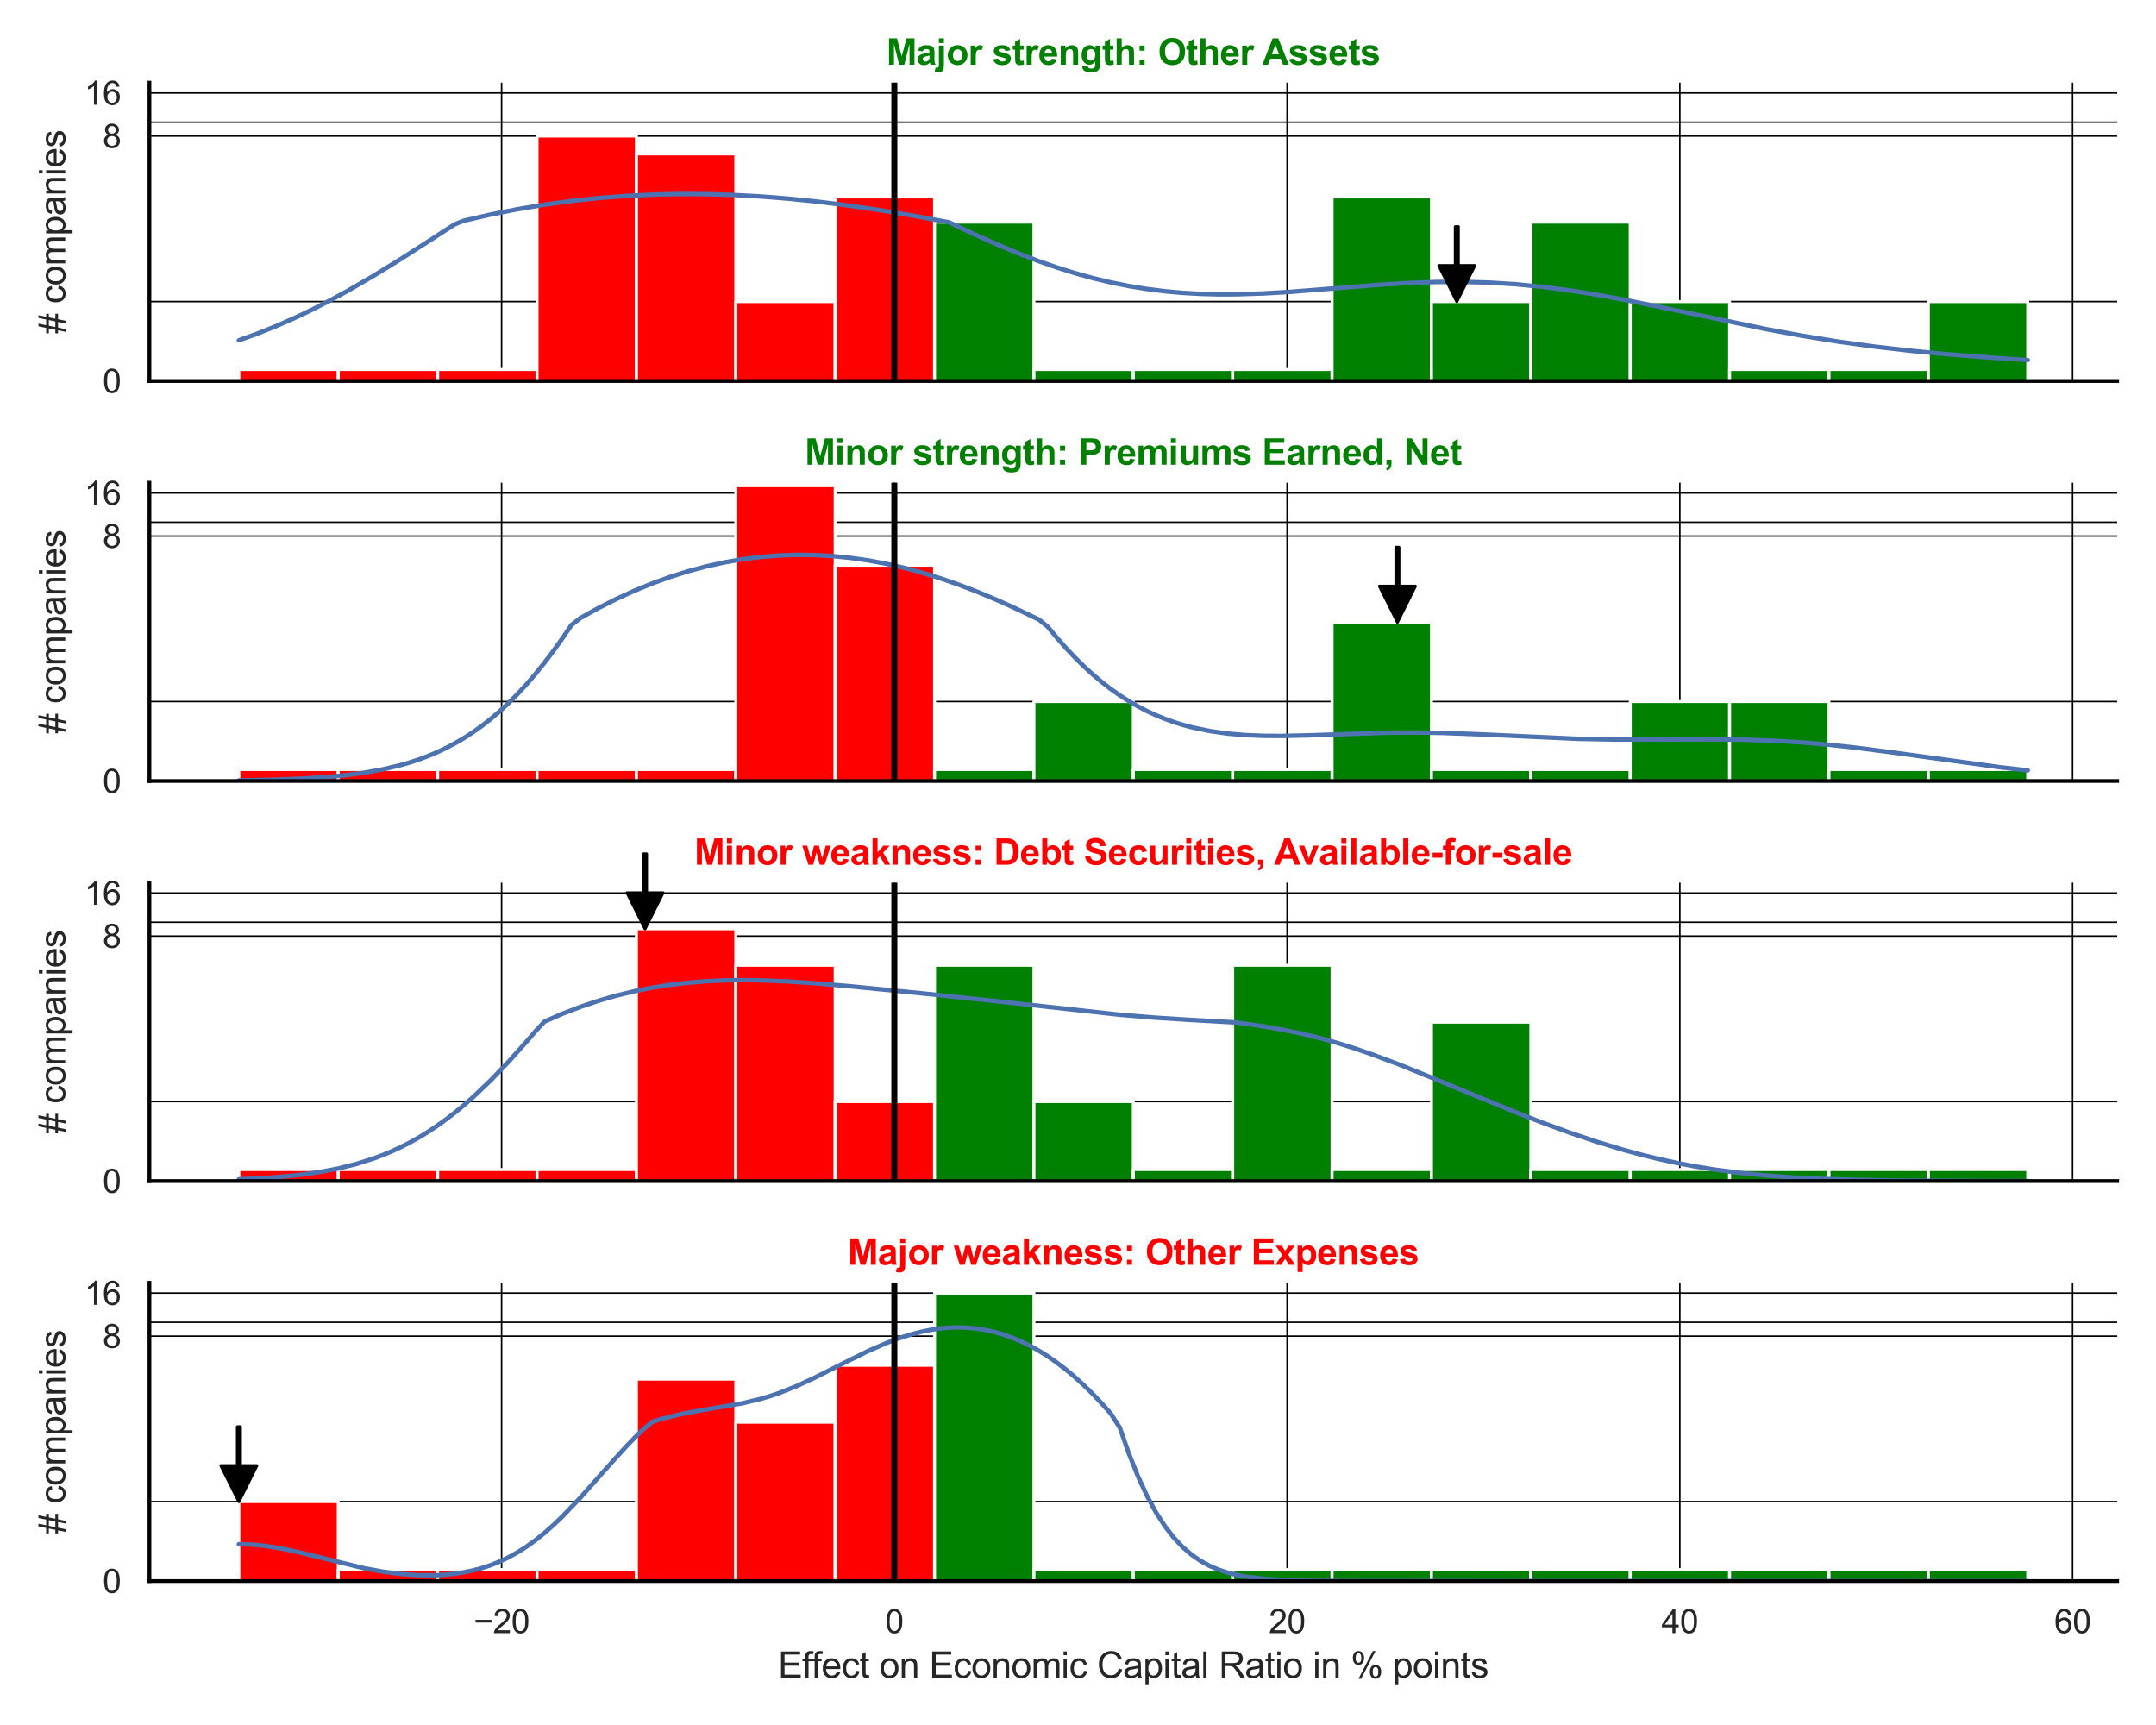 <?xml version="1.0" encoding="utf-8" standalone="no"?>
<!DOCTYPE svg PUBLIC "-//W3C//DTD SVG 1.1//EN"
  "http://www.w3.org/Graphics/SVG/1.1/DTD/svg11.dtd">
<svg xmlns:xlink="http://www.w3.org/1999/xlink" width="720pt" height="576pt" viewBox="0 0 720 576" xmlns="http://www.w3.org/2000/svg" version="1.1">
 <defs>
  <style type="text/css">*{stroke-linejoin: round; stroke-linecap: butt}</style>
 </defs>
 <g id="figure_1">
  <g id="patch_1">
   <path d="M 0 576 
L 720 576 
L 720 0 
L 0 0 
z
" style="fill: #ffffff"/>
  </g>
  <g id="axes_1">
   <g id="patch_2">
    <path d="M 49.905 127.218 
L 707.04 127.218 
L 707.04 27.6 
L 49.905 27.6 
z
" style="fill: #ffffff"/>
   </g>
   <g id="matplotlib.axis_1">
    <g id="xtick_1">
     <g id="line2d_1">
      <path d="M 167.507 127.218 
L 167.507 27.6 
" clip-path="url(#pf1e838d6e7)" style="fill: none; stroke: #000000; stroke-width: 0.5; stroke-linecap: round"/>
     </g>
    </g>
    <g id="xtick_2">
     <g id="line2d_2">
      <path d="M 298.666 127.218 
L 298.666 27.6 
" clip-path="url(#pf1e838d6e7)" style="fill: none; stroke: #000000; stroke-width: 0.5; stroke-linecap: round"/>
     </g>
    </g>
    <g id="xtick_3">
     <g id="line2d_3">
      <path d="M 429.825 127.218 
L 429.825 27.6 
" clip-path="url(#pf1e838d6e7)" style="fill: none; stroke: #000000; stroke-width: 0.5; stroke-linecap: round"/>
     </g>
    </g>
    <g id="xtick_4">
     <g id="line2d_4">
      <path d="M 560.984 127.218 
L 560.984 27.6 
" clip-path="url(#pf1e838d6e7)" style="fill: none; stroke: #000000; stroke-width: 0.5; stroke-linecap: round"/>
     </g>
    </g>
    <g id="xtick_5">
     <g id="line2d_5">
      <path d="M 692.143 127.218 
L 692.143 27.6 
" clip-path="url(#pf1e838d6e7)" style="fill: none; stroke: #000000; stroke-width: 0.5; stroke-linecap: round"/>
     </g>
    </g>
   </g>
   <g id="matplotlib.axis_2">
    <g id="ytick_1">
     <g id="line2d_6">
      <path d="M 49.905 127.218 
L 707.04 127.218 
" clip-path="url(#pf1e838d6e7)" style="fill: none; stroke: #000000; stroke-width: 0.5; stroke-linecap: round"/>
     </g>
     <g id="text_1">
      <!-- 0 -->
      <g style="fill: #262626" transform="translate(34.288 131.155) scale(0.11 -0.11)">
       <defs>
        <path id="ArialMT-30" d="M 266 2259 
Q 266 3072 433 3567 
Q 600 4063 929 4331 
Q 1259 4600 1759 4600 
Q 2128 4600 2406 4451 
Q 2684 4303 2865 4023 
Q 3047 3744 3150 3342 
Q 3253 2941 3253 2259 
Q 3253 1453 3087 958 
Q 2922 463 2592 192 
Q 2263 -78 1759 -78 
Q 1097 -78 719 397 
Q 266 969 266 2259 
z
M 844 2259 
Q 844 1131 1108 757 
Q 1372 384 1759 384 
Q 2147 384 2411 759 
Q 2675 1134 2675 2259 
Q 2675 3391 2411 3762 
Q 2147 4134 1753 4134 
Q 1366 4134 1134 3806 
Q 844 3388 844 2259 
z
" transform="scale(0.016)"/>
       </defs>
       <use xlink:href="#ArialMT-30"/>
      </g>
     </g>
    </g>
    <g id="ytick_2">
     <g id="line2d_7">
      <path d="M 49.905 45.426 
L 707.04 45.426 
" clip-path="url(#pf1e838d6e7)" style="fill: none; stroke: #000000; stroke-width: 0.5; stroke-linecap: round"/>
     </g>
     <g id="text_2">
      <!-- 8 -->
      <g style="fill: #262626" transform="translate(34.288 49.363) scale(0.11 -0.11)">
       <defs>
        <path id="ArialMT-38" d="M 1131 2484 
Q 781 2613 612 2850 
Q 444 3088 444 3419 
Q 444 3919 803 4259 
Q 1163 4600 1759 4600 
Q 2359 4600 2725 4251 
Q 3091 3903 3091 3403 
Q 3091 3084 2923 2848 
Q 2756 2613 2416 2484 
Q 2838 2347 3058 2040 
Q 3278 1734 3278 1309 
Q 3278 722 2862 322 
Q 2447 -78 1769 -78 
Q 1091 -78 675 323 
Q 259 725 259 1325 
Q 259 1772 486 2073 
Q 713 2375 1131 2484 
z
M 1019 3438 
Q 1019 3113 1228 2906 
Q 1438 2700 1772 2700 
Q 2097 2700 2305 2904 
Q 2513 3109 2513 3406 
Q 2513 3716 2298 3927 
Q 2084 4138 1766 4138 
Q 1444 4138 1231 3931 
Q 1019 3725 1019 3438 
z
M 838 1322 
Q 838 1081 952 856 
Q 1066 631 1291 507 
Q 1516 384 1775 384 
Q 2178 384 2440 643 
Q 2703 903 2703 1303 
Q 2703 1709 2433 1975 
Q 2163 2241 1756 2241 
Q 1359 2241 1098 1978 
Q 838 1716 838 1322 
z
" transform="scale(0.016)"/>
       </defs>
       <use xlink:href="#ArialMT-38"/>
      </g>
     </g>
    </g>
    <g id="ytick_3">
     <g id="line2d_8">
      <path d="M 49.905 31.054 
L 707.04 31.054 
" clip-path="url(#pf1e838d6e7)" style="fill: none; stroke: #000000; stroke-width: 0.5; stroke-linecap: round"/>
     </g>
     <g id="text_3">
      <!-- 16 -->
      <g style="fill: #262626" transform="translate(28.171 34.991) scale(0.11 -0.11)">
       <defs>
        <path id="ArialMT-31" d="M 2384 0 
L 1822 0 
L 1822 3584 
Q 1619 3391 1289 3197 
Q 959 3003 697 2906 
L 697 3450 
Q 1169 3672 1522 3987 
Q 1875 4303 2022 4600 
L 2384 4600 
L 2384 0 
z
" transform="scale(0.016)"/>
        <path id="ArialMT-36" d="M 3184 3459 
L 2625 3416 
Q 2550 3747 2413 3897 
Q 2184 4138 1850 4138 
Q 1581 4138 1378 3988 
Q 1113 3794 959 3422 
Q 806 3050 800 2363 
Q 1003 2672 1297 2822 
Q 1591 2972 1913 2972 
Q 2475 2972 2870 2558 
Q 3266 2144 3266 1488 
Q 3266 1056 3080 686 
Q 2894 316 2569 119 
Q 2244 -78 1831 -78 
Q 1128 -78 684 439 
Q 241 956 241 2144 
Q 241 3472 731 4075 
Q 1159 4600 1884 4600 
Q 2425 4600 2770 4297 
Q 3116 3994 3184 3459 
z
M 888 1484 
Q 888 1194 1011 928 
Q 1134 663 1356 523 
Q 1578 384 1822 384 
Q 2178 384 2434 671 
Q 2691 959 2691 1453 
Q 2691 1928 2437 2201 
Q 2184 2475 1800 2475 
Q 1419 2475 1153 2201 
Q 888 1928 888 1484 
z
" transform="scale(0.016)"/>
       </defs>
       <use xlink:href="#ArialMT-31"/>
       <use xlink:href="#ArialMT-36" x="55.615"/>
      </g>
     </g>
    </g>
    <g id="ytick_4">
     <g id="line2d_9">
      <path d="M 49.905 100.694 
L 707.04 100.694 
" clip-path="url(#pf1e838d6e7)" style="fill: none; stroke: #000000; stroke-width: 0.5; stroke-linecap: round"/>
     </g>
    </g>
    <g id="ytick_5">
     <g id="line2d_10">
      <path d="M 49.905 40.799 
L 707.04 40.799 
" clip-path="url(#pf1e838d6e7)" style="fill: none; stroke: #000000; stroke-width: 0.5; stroke-linecap: round"/>
     </g>
    </g>
    <g id="text_4">
     <!-- # companies -->
     <g style="fill: #262626" transform="translate(21.786 111.426) rotate(-90) scale(0.12 -0.12)">
      <defs>
       <path id="ArialMT-23" d="M 322 -78 
L 594 1253 
L 66 1253 
L 66 1719 
L 688 1719 
L 919 2853 
L 66 2853 
L 66 3319 
L 1013 3319 
L 1284 4659 
L 1753 4659 
L 1481 3319 
L 2466 3319 
L 2738 4659 
L 3209 4659 
L 2938 3319 
L 3478 3319 
L 3478 2853 
L 2844 2853 
L 2609 1719 
L 3478 1719 
L 3478 1253 
L 2516 1253 
L 2244 -78 
L 1775 -78 
L 2044 1253 
L 1063 1253 
L 791 -78 
L 322 -78 
z
M 1156 1719 
L 2138 1719 
L 2372 2853 
L 1388 2853 
L 1156 1719 
z
" transform="scale(0.016)"/>
       <path id="ArialMT-20" transform="scale(0.016)"/>
       <path id="ArialMT-63" d="M 2588 1216 
L 3141 1144 
Q 3050 572 2676 248 
Q 2303 -75 1759 -75 
Q 1078 -75 664 370 
Q 250 816 250 1647 
Q 250 2184 428 2587 
Q 606 2991 970 3192 
Q 1334 3394 1763 3394 
Q 2303 3394 2647 3120 
Q 2991 2847 3088 2344 
L 2541 2259 
Q 2463 2594 2264 2762 
Q 2066 2931 1784 2931 
Q 1359 2931 1093 2626 
Q 828 2322 828 1663 
Q 828 994 1084 691 
Q 1341 388 1753 388 
Q 2084 388 2306 591 
Q 2528 794 2588 1216 
z
" transform="scale(0.016)"/>
       <path id="ArialMT-6f" d="M 213 1659 
Q 213 2581 725 3025 
Q 1153 3394 1769 3394 
Q 2453 3394 2887 2945 
Q 3322 2497 3322 1706 
Q 3322 1066 3130 698 
Q 2938 331 2570 128 
Q 2203 -75 1769 -75 
Q 1072 -75 642 372 
Q 213 819 213 1659 
z
M 791 1659 
Q 791 1022 1069 705 
Q 1347 388 1769 388 
Q 2188 388 2466 706 
Q 2744 1025 2744 1678 
Q 2744 2294 2464 2611 
Q 2184 2928 1769 2928 
Q 1347 2928 1069 2612 
Q 791 2297 791 1659 
z
" transform="scale(0.016)"/>
       <path id="ArialMT-6d" d="M 422 0 
L 422 3319 
L 925 3319 
L 925 2853 
Q 1081 3097 1340 3245 
Q 1600 3394 1931 3394 
Q 2300 3394 2536 3241 
Q 2772 3088 2869 2813 
Q 3263 3394 3894 3394 
Q 4388 3394 4653 3120 
Q 4919 2847 4919 2278 
L 4919 0 
L 4359 0 
L 4359 2091 
Q 4359 2428 4304 2576 
Q 4250 2725 4106 2815 
Q 3963 2906 3769 2906 
Q 3419 2906 3187 2673 
Q 2956 2441 2956 1928 
L 2956 0 
L 2394 0 
L 2394 2156 
Q 2394 2531 2256 2718 
Q 2119 2906 1806 2906 
Q 1569 2906 1367 2781 
Q 1166 2656 1075 2415 
Q 984 2175 984 1722 
L 984 0 
L 422 0 
z
" transform="scale(0.016)"/>
       <path id="ArialMT-70" d="M 422 -1272 
L 422 3319 
L 934 3319 
L 934 2888 
Q 1116 3141 1344 3267 
Q 1572 3394 1897 3394 
Q 2322 3394 2647 3175 
Q 2972 2956 3137 2557 
Q 3303 2159 3303 1684 
Q 3303 1175 3120 767 
Q 2938 359 2589 142 
Q 2241 -75 1856 -75 
Q 1575 -75 1351 44 
Q 1128 163 984 344 
L 984 -1272 
L 422 -1272 
z
M 931 1641 
Q 931 1000 1190 694 
Q 1450 388 1819 388 
Q 2194 388 2461 705 
Q 2728 1022 2728 1688 
Q 2728 2322 2467 2637 
Q 2206 2953 1844 2953 
Q 1484 2953 1207 2617 
Q 931 2281 931 1641 
z
" transform="scale(0.016)"/>
       <path id="ArialMT-61" d="M 2588 409 
Q 2275 144 1986 34 
Q 1697 -75 1366 -75 
Q 819 -75 525 192 
Q 231 459 231 875 
Q 231 1119 342 1320 
Q 453 1522 633 1644 
Q 813 1766 1038 1828 
Q 1203 1872 1538 1913 
Q 2219 1994 2541 2106 
Q 2544 2222 2544 2253 
Q 2544 2597 2384 2738 
Q 2169 2928 1744 2928 
Q 1347 2928 1158 2789 
Q 969 2650 878 2297 
L 328 2372 
Q 403 2725 575 2942 
Q 747 3159 1072 3276 
Q 1397 3394 1825 3394 
Q 2250 3394 2515 3294 
Q 2781 3194 2906 3042 
Q 3031 2891 3081 2659 
Q 3109 2516 3109 2141 
L 3109 1391 
Q 3109 606 3145 398 
Q 3181 191 3288 0 
L 2700 0 
Q 2613 175 2588 409 
z
M 2541 1666 
Q 2234 1541 1622 1453 
Q 1275 1403 1131 1340 
Q 988 1278 909 1158 
Q 831 1038 831 891 
Q 831 666 1001 516 
Q 1172 366 1500 366 
Q 1825 366 2078 508 
Q 2331 650 2450 897 
Q 2541 1088 2541 1459 
L 2541 1666 
z
" transform="scale(0.016)"/>
       <path id="ArialMT-6e" d="M 422 0 
L 422 3319 
L 928 3319 
L 928 2847 
Q 1294 3394 1984 3394 
Q 2284 3394 2536 3286 
Q 2788 3178 2913 3003 
Q 3038 2828 3088 2588 
Q 3119 2431 3119 2041 
L 3119 0 
L 2556 0 
L 2556 2019 
Q 2556 2363 2490 2533 
Q 2425 2703 2258 2804 
Q 2091 2906 1866 2906 
Q 1506 2906 1245 2678 
Q 984 2450 984 1813 
L 984 0 
L 422 0 
z
" transform="scale(0.016)"/>
       <path id="ArialMT-69" d="M 425 3934 
L 425 4581 
L 988 4581 
L 988 3934 
L 425 3934 
z
M 425 0 
L 425 3319 
L 988 3319 
L 988 0 
L 425 0 
z
" transform="scale(0.016)"/>
       <path id="ArialMT-65" d="M 2694 1069 
L 3275 997 
Q 3138 488 2766 206 
Q 2394 -75 1816 -75 
Q 1088 -75 661 373 
Q 234 822 234 1631 
Q 234 2469 665 2931 
Q 1097 3394 1784 3394 
Q 2450 3394 2872 2941 
Q 3294 2488 3294 1666 
Q 3294 1616 3291 1516 
L 816 1516 
Q 847 969 1125 678 
Q 1403 388 1819 388 
Q 2128 388 2347 550 
Q 2566 713 2694 1069 
z
M 847 1978 
L 2700 1978 
Q 2663 2397 2488 2606 
Q 2219 2931 1791 2931 
Q 1403 2931 1139 2672 
Q 875 2413 847 1978 
z
" transform="scale(0.016)"/>
       <path id="ArialMT-73" d="M 197 991 
L 753 1078 
Q 800 744 1014 566 
Q 1228 388 1613 388 
Q 2000 388 2187 545 
Q 2375 703 2375 916 
Q 2375 1106 2209 1216 
Q 2094 1291 1634 1406 
Q 1016 1563 777 1677 
Q 538 1791 414 1992 
Q 291 2194 291 2438 
Q 291 2659 392 2848 
Q 494 3038 669 3163 
Q 800 3259 1026 3326 
Q 1253 3394 1513 3394 
Q 1903 3394 2198 3281 
Q 2494 3169 2634 2976 
Q 2775 2784 2828 2463 
L 2278 2388 
Q 2241 2644 2061 2787 
Q 1881 2931 1553 2931 
Q 1166 2931 1000 2803 
Q 834 2675 834 2503 
Q 834 2394 903 2306 
Q 972 2216 1119 2156 
Q 1203 2125 1616 2013 
Q 2213 1853 2448 1751 
Q 2684 1650 2818 1456 
Q 2953 1263 2953 975 
Q 2953 694 2789 445 
Q 2625 197 2315 61 
Q 2006 -75 1616 -75 
Q 969 -75 630 194 
Q 291 463 197 991 
z
" transform="scale(0.016)"/>
      </defs>
      <use xlink:href="#ArialMT-23"/>
      <use xlink:href="#ArialMT-20" x="55.615"/>
      <use xlink:href="#ArialMT-63" x="83.398"/>
      <use xlink:href="#ArialMT-6f" x="133.398"/>
      <use xlink:href="#ArialMT-6d" x="189.014"/>
      <use xlink:href="#ArialMT-70" x="272.314"/>
      <use xlink:href="#ArialMT-61" x="327.93"/>
      <use xlink:href="#ArialMT-6e" x="383.545"/>
      <use xlink:href="#ArialMT-69" x="439.16"/>
      <use xlink:href="#ArialMT-65" x="461.377"/>
      <use xlink:href="#ArialMT-73" x="516.992"/>
     </g>
    </g>
   </g>
   <g id="patch_3">
    <path d="M 79.775 127.218 
L 112.963 127.218 
L 112.963 123.385 
L 79.775 123.385 
z
" clip-path="url(#pf1e838d6e7)" style="fill: #ff0000; stroke: #ffffff; stroke-linejoin: miter"/>
   </g>
   <g id="patch_4">
    <path d="M 112.963 127.218 
L 146.152 127.218 
L 146.152 123.385 
L 112.963 123.385 
z
" clip-path="url(#pf1e838d6e7)" style="fill: #ff0000; stroke: #ffffff; stroke-linejoin: miter"/>
   </g>
   <g id="patch_5">
    <path d="M 146.152 127.218 
L 179.341 127.218 
L 179.341 123.385 
L 146.152 123.385 
z
" clip-path="url(#pf1e838d6e7)" style="fill: #ff0000; stroke: #ffffff; stroke-linejoin: miter"/>
   </g>
   <g id="patch_6">
    <path d="M 179.341 127.218 
L 212.529 127.218 
L 212.529 45.426 
L 179.341 45.426 
z
" clip-path="url(#pf1e838d6e7)" style="fill: #ff0000; stroke: #ffffff; stroke-linejoin: miter"/>
   </g>
   <g id="patch_7">
    <path d="M 212.529 127.218 
L 245.718 127.218 
L 245.718 51.391 
L 212.529 51.391 
z
" clip-path="url(#pf1e838d6e7)" style="fill: #ff0000; stroke: #ffffff; stroke-linejoin: miter"/>
   </g>
   <g id="patch_8">
    <path d="M 245.718 127.218 
L 278.907 127.218 
L 278.907 100.694 
L 245.718 100.694 
z
" clip-path="url(#pf1e838d6e7)" style="fill: #ff0000; stroke: #ffffff; stroke-linejoin: miter"/>
   </g>
   <g id="patch_9">
    <path d="M 278.907 127.218 
L 312.095 127.218 
L 312.095 65.763 
L 278.907 65.763 
z
" clip-path="url(#pf1e838d6e7)" style="fill: #ff0000; stroke: #ffffff; stroke-linejoin: miter"/>
   </g>
   <g id="patch_10">
    <path d="M 312.095 127.218 
L 345.284 127.218 
L 345.284 74.17 
L 312.095 74.17 
z
" clip-path="url(#pf1e838d6e7)" style="fill: #008000; stroke: #ffffff; stroke-linejoin: miter"/>
   </g>
   <g id="patch_11">
    <path d="M 345.284 127.218 
L 378.473 127.218 
L 378.473 123.385 
L 345.284 123.385 
z
" clip-path="url(#pf1e838d6e7)" style="fill: #008000; stroke: #ffffff; stroke-linejoin: miter"/>
   </g>
   <g id="patch_12">
    <path d="M 378.473 127.218 
L 411.661 127.218 
L 411.661 123.385 
L 378.473 123.385 
z
" clip-path="url(#pf1e838d6e7)" style="fill: #008000; stroke: #ffffff; stroke-linejoin: miter"/>
   </g>
   <g id="patch_13">
    <path d="M 411.661 127.218 
L 444.85 127.218 
L 444.85 123.385 
L 411.661 123.385 
z
" clip-path="url(#pf1e838d6e7)" style="fill: #008000; stroke: #ffffff; stroke-linejoin: miter"/>
   </g>
   <g id="patch_14">
    <path d="M 444.85 127.218 
L 478.038 127.218 
L 478.038 65.763 
L 444.85 65.763 
z
" clip-path="url(#pf1e838d6e7)" style="fill: #008000; stroke: #ffffff; stroke-linejoin: miter"/>
   </g>
   <g id="patch_15">
    <path d="M 478.038 127.218 
L 511.227 127.218 
L 511.227 100.694 
L 478.038 100.694 
z
" clip-path="url(#pf1e838d6e7)" style="fill: #008000; stroke: #ffffff; stroke-linejoin: miter"/>
   </g>
   <g id="patch_16">
    <path d="M 511.227 127.218 
L 544.416 127.218 
L 544.416 74.17 
L 511.227 74.17 
z
" clip-path="url(#pf1e838d6e7)" style="fill: #008000; stroke: #ffffff; stroke-linejoin: miter"/>
   </g>
   <g id="patch_17">
    <path d="M 544.416 127.218 
L 577.604 127.218 
L 577.604 100.694 
L 544.416 100.694 
z
" clip-path="url(#pf1e838d6e7)" style="fill: #008000; stroke: #ffffff; stroke-linejoin: miter"/>
   </g>
   <g id="patch_18">
    <path d="M 577.604 127.218 
L 610.793 127.218 
L 610.793 123.385 
L 577.604 123.385 
z
" clip-path="url(#pf1e838d6e7)" style="fill: #008000; stroke: #ffffff; stroke-linejoin: miter"/>
   </g>
   <g id="patch_19">
    <path d="M 610.793 127.218 
L 643.982 127.218 
L 643.982 123.385 
L 610.793 123.385 
z
" clip-path="url(#pf1e838d6e7)" style="fill: #008000; stroke: #ffffff; stroke-linejoin: miter"/>
   </g>
   <g id="patch_20">
    <path d="M 643.982 127.218 
L 677.17 127.218 
L 677.17 100.694 
L 643.982 100.694 
z
" clip-path="url(#pf1e838d6e7)" style="fill: #008000; stroke: #ffffff; stroke-linejoin: miter"/>
   </g>
   <g id="line2d_11">
    <path d="M 79.775 113.626 
L 85.779 111.459 
L 91.783 109.067 
L 97.787 106.448 
L 103.791 103.606 
L 109.795 100.547 
L 115.799 97.287 
L 124.805 92.06 
L 133.811 86.508 
L 145.818 78.799 
L 151.822 74.905 
L 154.824 73.706 
L 163.83 71.635 
L 172.836 69.847 
L 181.842 68.338 
L 190.848 67.102 
L 199.854 66.135 
L 208.86 65.43 
L 217.866 64.98 
L 226.872 64.78 
L 235.878 64.82 
L 244.884 65.092 
L 253.89 65.586 
L 262.896 66.293 
L 271.902 67.2 
L 280.908 68.295 
L 292.916 70.019 
L 304.924 72.004 
L 316.932 74.234 
L 325.938 78.484 
L 334.944 82.469 
L 340.948 84.934 
L 346.952 87.222 
L 352.956 89.315 
L 358.96 91.199 
L 364.964 92.863 
L 370.968 94.3 
L 376.972 95.509 
L 382.975 96.49 
L 388.979 97.247 
L 394.983 97.79 
L 400.987 98.13 
L 406.991 98.283 
L 412.995 98.268 
L 422.001 97.979 
L 431.007 97.444 
L 446.017 96.251 
L 461.027 95.057 
L 470.033 94.508 
L 479.039 94.172 
L 488.045 94.105 
L 497.051 94.343 
L 506.057 94.901 
L 515.063 95.777 
L 524.069 96.95 
L 533.075 98.383 
L 542.081 100.026 
L 554.089 102.447 
L 590.113 109.961 
L 602.121 112.165 
L 614.128 114.102 
L 626.136 115.753 
L 638.144 117.132 
L 650.152 118.272 
L 665.162 119.437 
L 677.17 120.225 
L 677.17 120.225 
" clip-path="url(#pf1e838d6e7)" style="fill: none; stroke: #4c72b0; stroke-width: 1.5; stroke-linecap: round"/>
   </g>
   <g id="line2d_12">
    <path d="M 298.666 127.218 
L 298.666 27.6 
" clip-path="url(#pf1e838d6e7)" style="fill: none; stroke: #000000; stroke-width: 2; stroke-linecap: round"/>
   </g>
   <g id="patch_21">
    <path d="M 49.905 127.218 
L 49.905 27.6 
" style="fill: none; stroke: #000000; stroke-width: 1.25; stroke-linejoin: miter; stroke-linecap: square"/>
   </g>
   <g id="patch_22">
    <path d="M 49.905 127.218 
L 707.04 127.218 
" style="fill: none; stroke: #000000; stroke-width: 1.25; stroke-linejoin: miter; stroke-linecap: square"/>
   </g>
   <g id="patch_23">
    <path d="M 487.003 75.694 
Q 487.003 82.193 487.003 88.691 
L 492.503 88.691 
Q 489.503 94.693 486.503 100.694 
Q 483.503 94.693 480.503 88.691 
L 486.003 88.691 
Q 486.003 82.193 486.003 75.694 
L 487.003 75.694 
z
" style="stroke: #000000; stroke-linecap: round"/>
   </g>
   <g id="text_5">
    <!-- Major strength: Other Assets -->
    <g style="fill: #008000" transform="translate(296.021 21.6) scale(0.12 -0.12)">
     <defs>
      <path id="Arial-BoldMT-4d" d="M 453 0 
L 453 4581 
L 1838 4581 
L 2669 1456 
L 3491 4581 
L 4878 4581 
L 4878 0 
L 4019 0 
L 4019 3606 
L 3109 0 
L 2219 0 
L 1313 3606 
L 1313 0 
L 453 0 
z
" transform="scale(0.016)"/>
      <path id="Arial-BoldMT-61" d="M 1116 2306 
L 319 2450 
Q 453 2931 781 3162 
Q 1109 3394 1756 3394 
Q 2344 3394 2631 3255 
Q 2919 3116 3036 2902 
Q 3153 2688 3153 2116 
L 3144 1091 
Q 3144 653 3186 445 
Q 3228 238 3344 0 
L 2475 0 
Q 2441 88 2391 259 
Q 2369 338 2359 363 
Q 2134 144 1878 34 
Q 1622 -75 1331 -75 
Q 819 -75 523 203 
Q 228 481 228 906 
Q 228 1188 362 1408 
Q 497 1628 739 1745 
Q 981 1863 1438 1950 
Q 2053 2066 2291 2166 
L 2291 2253 
Q 2291 2506 2166 2614 
Q 2041 2722 1694 2722 
Q 1459 2722 1328 2630 
Q 1197 2538 1116 2306 
z
M 2291 1594 
Q 2122 1538 1756 1459 
Q 1391 1381 1278 1306 
Q 1106 1184 1106 997 
Q 1106 813 1243 678 
Q 1381 544 1594 544 
Q 1831 544 2047 700 
Q 2206 819 2256 991 
Q 2291 1103 2291 1419 
L 2291 1594 
z
" transform="scale(0.016)"/>
      <path id="Arial-BoldMT-6a" d="M 441 3769 
L 441 4581 
L 1319 4581 
L 1319 3769 
L 441 3769 
z
M 1319 3319 
L 1319 103 
Q 1319 -531 1236 -792 
Q 1153 -1053 917 -1200 
Q 681 -1347 316 -1347 
Q 184 -1347 32 -1323 
Q -119 -1300 -294 -1253 
L -141 -503 
Q -78 -516 -23 -523 
Q 31 -531 78 -531 
Q 213 -531 298 -473 
Q 384 -416 412 -334 
Q 441 -253 441 153 
L 441 3319 
L 1319 3319 
z
" transform="scale(0.016)"/>
      <path id="Arial-BoldMT-6f" d="M 256 1706 
Q 256 2144 472 2553 
Q 688 2963 1083 3178 
Q 1478 3394 1966 3394 
Q 2719 3394 3200 2905 
Q 3681 2416 3681 1669 
Q 3681 916 3195 420 
Q 2709 -75 1972 -75 
Q 1516 -75 1102 131 
Q 688 338 472 736 
Q 256 1134 256 1706 
z
M 1156 1659 
Q 1156 1166 1390 903 
Q 1625 641 1969 641 
Q 2313 641 2545 903 
Q 2778 1166 2778 1666 
Q 2778 2153 2545 2415 
Q 2313 2678 1969 2678 
Q 1625 2678 1390 2415 
Q 1156 2153 1156 1659 
z
" transform="scale(0.016)"/>
      <path id="Arial-BoldMT-72" d="M 1300 0 
L 422 0 
L 422 3319 
L 1238 3319 
L 1238 2847 
Q 1447 3181 1614 3287 
Q 1781 3394 1994 3394 
Q 2294 3394 2572 3228 
L 2300 2463 
Q 2078 2606 1888 2606 
Q 1703 2606 1575 2504 
Q 1447 2403 1373 2137 
Q 1300 1872 1300 1025 
L 1300 0 
z
" transform="scale(0.016)"/>
      <path id="Arial-BoldMT-20" transform="scale(0.016)"/>
      <path id="Arial-BoldMT-73" d="M 150 947 
L 1031 1081 
Q 1088 825 1259 692 
Q 1431 559 1741 559 
Q 2081 559 2253 684 
Q 2369 772 2369 919 
Q 2369 1019 2306 1084 
Q 2241 1147 2013 1200 
Q 950 1434 666 1628 
Q 272 1897 272 2375 
Q 272 2806 612 3100 
Q 953 3394 1669 3394 
Q 2350 3394 2681 3172 
Q 3013 2950 3138 2516 
L 2309 2363 
Q 2256 2556 2107 2659 
Q 1959 2763 1684 2763 
Q 1338 2763 1188 2666 
Q 1088 2597 1088 2488 
Q 1088 2394 1175 2328 
Q 1294 2241 1995 2081 
Q 2697 1922 2975 1691 
Q 3250 1456 3250 1038 
Q 3250 581 2869 253 
Q 2488 -75 1741 -75 
Q 1063 -75 667 200 
Q 272 475 150 947 
z
" transform="scale(0.016)"/>
      <path id="Arial-BoldMT-74" d="M 1981 3319 
L 1981 2619 
L 1381 2619 
L 1381 1281 
Q 1381 875 1398 808 
Q 1416 741 1477 697 
Q 1538 653 1625 653 
Q 1747 653 1978 738 
L 2053 56 
Q 1747 -75 1359 -75 
Q 1122 -75 931 4 
Q 741 84 652 211 
Q 563 338 528 553 
Q 500 706 500 1172 
L 500 2619 
L 97 2619 
L 97 3319 
L 500 3319 
L 500 3978 
L 1381 4491 
L 1381 3319 
L 1981 3319 
z
" transform="scale(0.016)"/>
      <path id="Arial-BoldMT-65" d="M 2381 1056 
L 3256 909 
Q 3088 428 2723 176 
Q 2359 -75 1813 -75 
Q 947 -75 531 491 
Q 203 944 203 1634 
Q 203 2459 634 2926 
Q 1066 3394 1725 3394 
Q 2466 3394 2894 2905 
Q 3322 2416 3303 1406 
L 1103 1406 
Q 1113 1016 1316 798 
Q 1519 581 1822 581 
Q 2028 581 2168 693 
Q 2309 806 2381 1056 
z
M 2431 1944 
Q 2422 2325 2234 2523 
Q 2047 2722 1778 2722 
Q 1491 2722 1303 2513 
Q 1116 2303 1119 1944 
L 2431 1944 
z
" transform="scale(0.016)"/>
      <path id="Arial-BoldMT-6e" d="M 3478 0 
L 2600 0 
L 2600 1694 
Q 2600 2231 2544 2389 
Q 2488 2547 2361 2634 
Q 2234 2722 2056 2722 
Q 1828 2722 1647 2597 
Q 1466 2472 1398 2265 
Q 1331 2059 1331 1503 
L 1331 0 
L 453 0 
L 453 3319 
L 1269 3319 
L 1269 2831 
Q 1703 3394 2363 3394 
Q 2653 3394 2893 3289 
Q 3134 3184 3257 3021 
Q 3381 2859 3429 2653 
Q 3478 2447 3478 2063 
L 3478 0 
z
" transform="scale(0.016)"/>
      <path id="Arial-BoldMT-67" d="M 378 -219 
L 1381 -341 
Q 1406 -516 1497 -581 
Q 1622 -675 1891 -675 
Q 2234 -675 2406 -572 
Q 2522 -503 2581 -350 
Q 2622 -241 2622 53 
L 2622 538 
Q 2228 0 1628 0 
Q 959 0 569 566 
Q 263 1013 263 1678 
Q 263 2513 664 2953 
Q 1066 3394 1663 3394 
Q 2278 3394 2678 2853 
L 2678 3319 
L 3500 3319 
L 3500 341 
Q 3500 -247 3403 -537 
Q 3306 -828 3131 -993 
Q 2956 -1159 2664 -1253 
Q 2372 -1347 1925 -1347 
Q 1081 -1347 728 -1058 
Q 375 -769 375 -325 
Q 375 -281 378 -219 
z
M 1163 1728 
Q 1163 1200 1367 954 
Q 1572 709 1872 709 
Q 2194 709 2416 961 
Q 2638 1213 2638 1706 
Q 2638 2222 2425 2472 
Q 2213 2722 1888 2722 
Q 1572 2722 1367 2476 
Q 1163 2231 1163 1728 
z
" transform="scale(0.016)"/>
      <path id="Arial-BoldMT-68" d="M 1334 4581 
L 1334 2897 
Q 1759 3394 2350 3394 
Q 2653 3394 2897 3281 
Q 3141 3169 3264 2994 
Q 3388 2819 3433 2606 
Q 3478 2394 3478 1947 
L 3478 0 
L 2600 0 
L 2600 1753 
Q 2600 2275 2550 2415 
Q 2500 2556 2373 2639 
Q 2247 2722 2056 2722 
Q 1838 2722 1666 2615 
Q 1494 2509 1414 2295 
Q 1334 2081 1334 1663 
L 1334 0 
L 456 0 
L 456 4581 
L 1334 4581 
z
" transform="scale(0.016)"/>
      <path id="Arial-BoldMT-3a" d="M 628 2441 
L 628 3319 
L 1506 3319 
L 1506 2441 
L 628 2441 
z
M 628 0 
L 628 878 
L 1506 878 
L 1506 0 
L 628 0 
z
" transform="scale(0.016)"/>
      <path id="Arial-BoldMT-4f" d="M 278 2263 
Q 278 2963 488 3438 
Q 644 3788 914 4066 
Q 1184 4344 1506 4478 
Q 1934 4659 2494 4659 
Q 3506 4659 4114 4031 
Q 4722 3403 4722 2284 
Q 4722 1175 4119 548 
Q 3516 -78 2506 -78 
Q 1484 -78 881 545 
Q 278 1169 278 2263 
z
M 1231 2294 
Q 1231 1516 1590 1114 
Q 1950 713 2503 713 
Q 3056 713 3411 1111 
Q 3766 1509 3766 2306 
Q 3766 3094 3420 3481 
Q 3075 3869 2503 3869 
Q 1931 3869 1581 3476 
Q 1231 3084 1231 2294 
z
" transform="scale(0.016)"/>
      <path id="Arial-BoldMT-41" d="M 4597 0 
L 3591 0 
L 3191 1041 
L 1359 1041 
L 981 0 
L 0 0 
L 1784 4581 
L 2763 4581 
L 4597 0 
z
M 2894 1813 
L 2263 3513 
L 1644 1813 
L 2894 1813 
z
" transform="scale(0.016)"/>
     </defs>
     <use xlink:href="#Arial-BoldMT-4d"/>
     <use xlink:href="#Arial-BoldMT-61" x="83.301"/>
     <use xlink:href="#Arial-BoldMT-6a" x="138.916"/>
     <use xlink:href="#Arial-BoldMT-6f" x="166.699"/>
     <use xlink:href="#Arial-BoldMT-72" x="227.783"/>
     <use xlink:href="#Arial-BoldMT-20" x="266.699"/>
     <use xlink:href="#Arial-BoldMT-73" x="294.482"/>
     <use xlink:href="#Arial-BoldMT-74" x="350.098"/>
     <use xlink:href="#Arial-BoldMT-72" x="383.398"/>
     <use xlink:href="#Arial-BoldMT-65" x="422.314"/>
     <use xlink:href="#Arial-BoldMT-6e" x="477.93"/>
     <use xlink:href="#Arial-BoldMT-67" x="539.014"/>
     <use xlink:href="#Arial-BoldMT-74" x="600.098"/>
     <use xlink:href="#Arial-BoldMT-68" x="633.398"/>
     <use xlink:href="#Arial-BoldMT-3a" x="694.482"/>
     <use xlink:href="#Arial-BoldMT-20" x="727.783"/>
     <use xlink:href="#Arial-BoldMT-4f" x="755.566"/>
     <use xlink:href="#Arial-BoldMT-74" x="833.35"/>
     <use xlink:href="#Arial-BoldMT-68" x="866.65"/>
     <use xlink:href="#Arial-BoldMT-65" x="927.734"/>
     <use xlink:href="#Arial-BoldMT-72" x="983.35"/>
     <use xlink:href="#Arial-BoldMT-20" x="1022.266"/>
     <use xlink:href="#Arial-BoldMT-41" x="1046.299"/>
     <use xlink:href="#Arial-BoldMT-73" x="1118.516"/>
     <use xlink:href="#Arial-BoldMT-73" x="1174.131"/>
     <use xlink:href="#Arial-BoldMT-65" x="1229.746"/>
     <use xlink:href="#Arial-BoldMT-74" x="1285.361"/>
     <use xlink:href="#Arial-BoldMT-73" x="1318.662"/>
    </g>
   </g>
  </g>
  <g id="axes_2">
   <g id="patch_24">
    <path d="M 49.905 260.792 
L 707.04 260.792 
L 707.04 161.174 
L 49.905 161.174 
z
" style="fill: #ffffff"/>
   </g>
   <g id="matplotlib.axis_3">
    <g id="xtick_6">
     <g id="line2d_13">
      <path d="M 167.507 260.792 
L 167.507 161.174 
" clip-path="url(#pcc47ec66b6)" style="fill: none; stroke: #000000; stroke-width: 0.5; stroke-linecap: round"/>
     </g>
    </g>
    <g id="xtick_7">
     <g id="line2d_14">
      <path d="M 298.666 260.792 
L 298.666 161.174 
" clip-path="url(#pcc47ec66b6)" style="fill: none; stroke: #000000; stroke-width: 0.5; stroke-linecap: round"/>
     </g>
    </g>
    <g id="xtick_8">
     <g id="line2d_15">
      <path d="M 429.825 260.792 
L 429.825 161.174 
" clip-path="url(#pcc47ec66b6)" style="fill: none; stroke: #000000; stroke-width: 0.5; stroke-linecap: round"/>
     </g>
    </g>
    <g id="xtick_9">
     <g id="line2d_16">
      <path d="M 560.984 260.792 
L 560.984 161.174 
" clip-path="url(#pcc47ec66b6)" style="fill: none; stroke: #000000; stroke-width: 0.5; stroke-linecap: round"/>
     </g>
    </g>
    <g id="xtick_10">
     <g id="line2d_17">
      <path d="M 692.143 260.792 
L 692.143 161.174 
" clip-path="url(#pcc47ec66b6)" style="fill: none; stroke: #000000; stroke-width: 0.5; stroke-linecap: round"/>
     </g>
    </g>
   </g>
   <g id="matplotlib.axis_4">
    <g id="ytick_6">
     <g id="line2d_18">
      <path d="M 49.905 260.792 
L 707.04 260.792 
" clip-path="url(#pcc47ec66b6)" style="fill: none; stroke: #000000; stroke-width: 0.5; stroke-linecap: round"/>
     </g>
     <g id="text_6">
      <!-- 0 -->
      <g style="fill: #262626" transform="translate(34.288 264.729) scale(0.11 -0.11)">
       <use xlink:href="#ArialMT-30"/>
      </g>
     </g>
    </g>
    <g id="ytick_7">
     <g id="line2d_19">
      <path d="M 49.905 179 
L 707.04 179 
" clip-path="url(#pcc47ec66b6)" style="fill: none; stroke: #000000; stroke-width: 0.5; stroke-linecap: round"/>
     </g>
     <g id="text_7">
      <!-- 8 -->
      <g style="fill: #262626" transform="translate(34.288 182.937) scale(0.11 -0.11)">
       <use xlink:href="#ArialMT-38"/>
      </g>
     </g>
    </g>
    <g id="ytick_8">
     <g id="line2d_20">
      <path d="M 49.905 164.628 
L 707.04 164.628 
" clip-path="url(#pcc47ec66b6)" style="fill: none; stroke: #000000; stroke-width: 0.5; stroke-linecap: round"/>
     </g>
     <g id="text_8">
      <!-- 16 -->
      <g style="fill: #262626" transform="translate(28.171 168.565) scale(0.11 -0.11)">
       <use xlink:href="#ArialMT-31"/>
       <use xlink:href="#ArialMT-36" x="55.615"/>
      </g>
     </g>
    </g>
    <g id="ytick_9">
     <g id="line2d_21">
      <path d="M 49.905 234.268 
L 707.04 234.268 
" clip-path="url(#pcc47ec66b6)" style="fill: none; stroke: #000000; stroke-width: 0.5; stroke-linecap: round"/>
     </g>
    </g>
    <g id="ytick_10">
     <g id="line2d_22">
      <path d="M 49.905 174.373 
L 707.04 174.373 
" clip-path="url(#pcc47ec66b6)" style="fill: none; stroke: #000000; stroke-width: 0.5; stroke-linecap: round"/>
     </g>
    </g>
    <g id="text_9">
     <!-- # companies -->
     <g style="fill: #262626" transform="translate(21.786 245) rotate(-90) scale(0.12 -0.12)">
      <use xlink:href="#ArialMT-23"/>
      <use xlink:href="#ArialMT-20" x="55.615"/>
      <use xlink:href="#ArialMT-63" x="83.398"/>
      <use xlink:href="#ArialMT-6f" x="133.398"/>
      <use xlink:href="#ArialMT-6d" x="189.014"/>
      <use xlink:href="#ArialMT-70" x="272.314"/>
      <use xlink:href="#ArialMT-61" x="327.93"/>
      <use xlink:href="#ArialMT-6e" x="383.545"/>
      <use xlink:href="#ArialMT-69" x="439.16"/>
      <use xlink:href="#ArialMT-65" x="461.377"/>
      <use xlink:href="#ArialMT-73" x="516.992"/>
     </g>
    </g>
   </g>
   <g id="patch_25">
    <path d="M 79.775 260.792 
L 112.963 260.792 
L 112.963 256.959 
L 79.775 256.959 
z
" clip-path="url(#pcc47ec66b6)" style="fill: #ff0000; stroke: #ffffff; stroke-linejoin: miter"/>
   </g>
   <g id="patch_26">
    <path d="M 112.963 260.792 
L 146.152 260.792 
L 146.152 256.959 
L 112.963 256.959 
z
" clip-path="url(#pcc47ec66b6)" style="fill: #ff0000; stroke: #ffffff; stroke-linejoin: miter"/>
   </g>
   <g id="patch_27">
    <path d="M 146.152 260.792 
L 179.341 260.792 
L 179.341 256.959 
L 146.152 256.959 
z
" clip-path="url(#pcc47ec66b6)" style="fill: #ff0000; stroke: #ffffff; stroke-linejoin: miter"/>
   </g>
   <g id="patch_28">
    <path d="M 179.341 260.792 
L 212.529 260.792 
L 212.529 256.959 
L 179.341 256.959 
z
" clip-path="url(#pcc47ec66b6)" style="fill: #ff0000; stroke: #ffffff; stroke-linejoin: miter"/>
   </g>
   <g id="patch_29">
    <path d="M 212.529 260.792 
L 245.718 260.792 
L 245.718 256.959 
L 212.529 256.959 
z
" clip-path="url(#pcc47ec66b6)" style="fill: #ff0000; stroke: #ffffff; stroke-linejoin: miter"/>
   </g>
   <g id="patch_30">
    <path d="M 245.718 260.792 
L 278.907 260.792 
L 278.907 162.186 
L 245.718 162.186 
z
" clip-path="url(#pcc47ec66b6)" style="fill: #ff0000; stroke: #ffffff; stroke-linejoin: miter"/>
   </g>
   <g id="patch_31">
    <path d="M 278.907 260.792 
L 312.095 260.792 
L 312.095 188.745 
L 278.907 188.745 
z
" clip-path="url(#pcc47ec66b6)" style="fill: #ff0000; stroke: #ffffff; stroke-linejoin: miter"/>
   </g>
   <g id="patch_32">
    <path d="M 312.095 260.792 
L 345.284 260.792 
L 345.284 256.959 
L 312.095 256.959 
z
" clip-path="url(#pcc47ec66b6)" style="fill: #008000; stroke: #ffffff; stroke-linejoin: miter"/>
   </g>
   <g id="patch_33">
    <path d="M 345.284 260.792 
L 378.473 260.792 
L 378.473 234.268 
L 345.284 234.268 
z
" clip-path="url(#pcc47ec66b6)" style="fill: #008000; stroke: #ffffff; stroke-linejoin: miter"/>
   </g>
   <g id="patch_34">
    <path d="M 378.473 260.792 
L 411.661 260.792 
L 411.661 256.959 
L 378.473 256.959 
z
" clip-path="url(#pcc47ec66b6)" style="fill: #008000; stroke: #ffffff; stroke-linejoin: miter"/>
   </g>
   <g id="patch_35">
    <path d="M 411.661 260.792 
L 444.85 260.792 
L 444.85 256.959 
L 411.661 256.959 
z
" clip-path="url(#pcc47ec66b6)" style="fill: #008000; stroke: #ffffff; stroke-linejoin: miter"/>
   </g>
   <g id="patch_36">
    <path d="M 444.85 260.792 
L 478.038 260.792 
L 478.038 207.744 
L 444.85 207.744 
z
" clip-path="url(#pcc47ec66b6)" style="fill: #008000; stroke: #ffffff; stroke-linejoin: miter"/>
   </g>
   <g id="patch_37">
    <path d="M 478.038 260.792 
L 511.227 260.792 
L 511.227 256.959 
L 478.038 256.959 
z
" clip-path="url(#pcc47ec66b6)" style="fill: #008000; stroke: #ffffff; stroke-linejoin: miter"/>
   </g>
   <g id="patch_38">
    <path d="M 511.227 260.792 
L 544.416 260.792 
L 544.416 256.959 
L 511.227 256.959 
z
" clip-path="url(#pcc47ec66b6)" style="fill: #008000; stroke: #ffffff; stroke-linejoin: miter"/>
   </g>
   <g id="patch_39">
    <path d="M 544.416 260.792 
L 577.604 260.792 
L 577.604 234.268 
L 544.416 234.268 
z
" clip-path="url(#pcc47ec66b6)" style="fill: #008000; stroke: #ffffff; stroke-linejoin: miter"/>
   </g>
   <g id="patch_40">
    <path d="M 577.604 260.792 
L 610.793 260.792 
L 610.793 234.268 
L 577.604 234.268 
z
" clip-path="url(#pcc47ec66b6)" style="fill: #008000; stroke: #ffffff; stroke-linejoin: miter"/>
   </g>
   <g id="patch_41">
    <path d="M 610.793 260.792 
L 643.982 260.792 
L 643.982 256.959 
L 610.793 256.959 
z
" clip-path="url(#pcc47ec66b6)" style="fill: #008000; stroke: #ffffff; stroke-linejoin: miter"/>
   </g>
   <g id="patch_42">
    <path d="M 643.982 260.792 
L 677.17 260.792 
L 677.17 256.959 
L 643.982 256.959 
z
" clip-path="url(#pcc47ec66b6)" style="fill: #008000; stroke: #ffffff; stroke-linejoin: miter"/>
   </g>
   <g id="line2d_23">
    <path d="M 79.775 260.603 
L 91.783 260.354 
L 100.789 259.999 
L 109.795 259.402 
L 115.799 258.807 
L 121.803 257.996 
L 127.807 256.911 
L 133.811 255.478 
L 136.813 254.608 
L 139.815 253.619 
L 142.817 252.503 
L 145.818 251.246 
L 148.82 249.837 
L 151.822 248.264 
L 154.824 246.515 
L 157.826 244.58 
L 160.828 242.446 
L 163.83 240.105 
L 166.832 237.546 
L 169.834 234.762 
L 172.836 231.746 
L 175.838 228.494 
L 178.84 225.002 
L 181.842 221.272 
L 184.844 217.304 
L 187.846 213.105 
L 190.848 208.681 
L 193.85 206.346 
L 199.854 203.028 
L 205.858 199.996 
L 211.862 197.252 
L 217.866 194.793 
L 223.87 192.619 
L 229.874 190.729 
L 235.878 189.121 
L 241.882 187.796 
L 247.886 186.751 
L 253.89 185.985 
L 259.894 185.495 
L 265.898 185.281 
L 271.902 185.34 
L 277.906 185.668 
L 283.91 186.264 
L 289.914 187.121 
L 295.918 188.237 
L 301.922 189.605 
L 307.926 191.219 
L 313.93 193.07 
L 319.934 195.147 
L 325.938 197.44 
L 331.942 199.93 
L 337.946 202.601 
L 346.952 206.889 
L 349.954 209.342 
L 352.956 212.959 
L 355.958 216.357 
L 358.96 219.536 
L 361.962 222.495 
L 364.964 225.236 
L 367.966 227.763 
L 370.968 230.082 
L 373.97 232.199 
L 376.972 234.12 
L 379.973 235.855 
L 382.975 237.411 
L 385.977 238.799 
L 388.979 240.027 
L 391.981 241.104 
L 394.983 242.042 
L 397.985 242.848 
L 403.989 244.107 
L 409.993 244.956 
L 415.997 245.467 
L 422.001 245.71 
L 428.005 245.748 
L 437.011 245.551 
L 464.029 244.644 
L 473.035 244.596 
L 482.041 244.744 
L 494.049 245.195 
L 527.071 246.708 
L 539.079 246.94 
L 554.089 246.948 
L 575.103 246.886 
L 584.109 247.033 
L 593.115 247.37 
L 602.121 247.93 
L 611.127 248.717 
L 620.132 249.708 
L 632.14 251.269 
L 668.164 256.228 
L 677.17 257.248 
L 677.17 257.248 
" clip-path="url(#pcc47ec66b6)" style="fill: none; stroke: #4c72b0; stroke-width: 1.5; stroke-linecap: round"/>
   </g>
   <g id="line2d_24">
    <path d="M 298.666 260.792 
L 298.666 161.174 
" clip-path="url(#pcc47ec66b6)" style="fill: none; stroke: #000000; stroke-width: 2; stroke-linecap: round"/>
   </g>
   <g id="patch_43">
    <path d="M 49.905 260.792 
L 49.905 161.174 
" style="fill: none; stroke: #000000; stroke-width: 1.25; stroke-linejoin: miter; stroke-linecap: square"/>
   </g>
   <g id="patch_44">
    <path d="M 49.905 260.792 
L 707.04 260.792 
" style="fill: none; stroke: #000000; stroke-width: 1.25; stroke-linejoin: miter; stroke-linecap: square"/>
   </g>
   <g id="patch_45">
    <path d="M 467.169 182.744 
Q 467.169 189.243 467.169 195.742 
L 472.669 195.742 
Q 469.669 201.743 466.669 207.744 
Q 463.669 201.743 460.669 195.742 
L 466.169 195.742 
Q 466.169 189.243 466.169 182.744 
L 467.169 182.744 
z
" style="stroke: #000000; stroke-linecap: round"/>
   </g>
   <g id="text_10">
    <!-- Minor strength: Premiums Earned, Net -->
    <g style="fill: #008000" transform="translate(268.793 155.174) scale(0.12 -0.12)">
     <defs>
      <path id="Arial-BoldMT-69" d="M 459 3769 
L 459 4581 
L 1338 4581 
L 1338 3769 
L 459 3769 
z
M 459 0 
L 459 3319 
L 1338 3319 
L 1338 0 
L 459 0 
z
" transform="scale(0.016)"/>
      <path id="Arial-BoldMT-50" d="M 466 0 
L 466 4581 
L 1950 4581 
Q 2794 4581 3050 4513 
Q 3444 4409 3709 4064 
Q 3975 3719 3975 3172 
Q 3975 2750 3822 2462 
Q 3669 2175 3433 2011 
Q 3197 1847 2953 1794 
Q 2622 1728 1994 1728 
L 1391 1728 
L 1391 0 
L 466 0 
z
M 1391 3806 
L 1391 2506 
L 1897 2506 
Q 2444 2506 2628 2578 
Q 2813 2650 2917 2803 
Q 3022 2956 3022 3159 
Q 3022 3409 2875 3571 
Q 2728 3734 2503 3775 
Q 2338 3806 1838 3806 
L 1391 3806 
z
" transform="scale(0.016)"/>
      <path id="Arial-BoldMT-6d" d="M 394 3319 
L 1203 3319 
L 1203 2866 
Q 1638 3394 2238 3394 
Q 2556 3394 2790 3262 
Q 3025 3131 3175 2866 
Q 3394 3131 3647 3262 
Q 3900 3394 4188 3394 
Q 4553 3394 4806 3245 
Q 5059 3097 5184 2809 
Q 5275 2597 5275 2122 
L 5275 0 
L 4397 0 
L 4397 1897 
Q 4397 2391 4306 2534 
Q 4184 2722 3931 2722 
Q 3747 2722 3584 2609 
Q 3422 2497 3350 2280 
Q 3278 2063 3278 1594 
L 3278 0 
L 2400 0 
L 2400 1819 
Q 2400 2303 2353 2443 
Q 2306 2584 2207 2653 
Q 2109 2722 1941 2722 
Q 1738 2722 1575 2612 
Q 1413 2503 1342 2297 
Q 1272 2091 1272 1613 
L 1272 0 
L 394 0 
L 394 3319 
z
" transform="scale(0.016)"/>
      <path id="Arial-BoldMT-75" d="M 2644 0 
L 2644 497 
Q 2463 231 2167 78 
Q 1872 -75 1544 -75 
Q 1209 -75 943 72 
Q 678 219 559 484 
Q 441 750 441 1219 
L 441 3319 
L 1319 3319 
L 1319 1794 
Q 1319 1094 1367 936 
Q 1416 778 1544 686 
Q 1672 594 1869 594 
Q 2094 594 2272 717 
Q 2450 841 2515 1023 
Q 2581 1206 2581 1919 
L 2581 3319 
L 3459 3319 
L 3459 0 
L 2644 0 
z
" transform="scale(0.016)"/>
      <path id="Arial-BoldMT-45" d="M 466 0 
L 466 4581 
L 3863 4581 
L 3863 3806 
L 1391 3806 
L 1391 2791 
L 3691 2791 
L 3691 2019 
L 1391 2019 
L 1391 772 
L 3950 772 
L 3950 0 
L 466 0 
z
" transform="scale(0.016)"/>
      <path id="Arial-BoldMT-64" d="M 3503 0 
L 2688 0 
L 2688 488 
Q 2484 203 2207 64 
Q 1931 -75 1650 -75 
Q 1078 -75 670 386 
Q 263 847 263 1672 
Q 263 2516 659 2955 
Q 1056 3394 1663 3394 
Q 2219 3394 2625 2931 
L 2625 4581 
L 3503 4581 
L 3503 0 
z
M 1159 1731 
Q 1159 1200 1306 963 
Q 1519 619 1900 619 
Q 2203 619 2415 876 
Q 2628 1134 2628 1647 
Q 2628 2219 2422 2470 
Q 2216 2722 1894 2722 
Q 1581 2722 1370 2473 
Q 1159 2225 1159 1731 
z
" transform="scale(0.016)"/>
      <path id="Arial-BoldMT-2c" d="M 438 878 
L 1316 878 
L 1316 250 
Q 1316 -131 1250 -351 
Q 1184 -572 1001 -747 
Q 819 -922 538 -1022 
L 366 -659 
Q 631 -572 743 -419 
Q 856 -266 863 0 
L 438 0 
L 438 878 
z
" transform="scale(0.016)"/>
      <path id="Arial-BoldMT-4e" d="M 475 0 
L 475 4581 
L 1375 4581 
L 3250 1522 
L 3250 4581 
L 4109 4581 
L 4109 0 
L 3181 0 
L 1334 2988 
L 1334 0 
L 475 0 
z
" transform="scale(0.016)"/>
     </defs>
     <use xlink:href="#Arial-BoldMT-4d"/>
     <use xlink:href="#Arial-BoldMT-69" x="83.301"/>
     <use xlink:href="#Arial-BoldMT-6e" x="111.084"/>
     <use xlink:href="#Arial-BoldMT-6f" x="172.168"/>
     <use xlink:href="#Arial-BoldMT-72" x="233.252"/>
     <use xlink:href="#Arial-BoldMT-20" x="272.168"/>
     <use xlink:href="#Arial-BoldMT-73" x="299.951"/>
     <use xlink:href="#Arial-BoldMT-74" x="355.566"/>
     <use xlink:href="#Arial-BoldMT-72" x="388.867"/>
     <use xlink:href="#Arial-BoldMT-65" x="427.783"/>
     <use xlink:href="#Arial-BoldMT-6e" x="483.398"/>
     <use xlink:href="#Arial-BoldMT-67" x="544.482"/>
     <use xlink:href="#Arial-BoldMT-74" x="605.566"/>
     <use xlink:href="#Arial-BoldMT-68" x="638.867"/>
     <use xlink:href="#Arial-BoldMT-3a" x="699.951"/>
     <use xlink:href="#Arial-BoldMT-20" x="733.252"/>
     <use xlink:href="#Arial-BoldMT-50" x="761.035"/>
     <use xlink:href="#Arial-BoldMT-72" x="827.734"/>
     <use xlink:href="#Arial-BoldMT-65" x="866.65"/>
     <use xlink:href="#Arial-BoldMT-6d" x="922.266"/>
     <use xlink:href="#Arial-BoldMT-69" x="1011.182"/>
     <use xlink:href="#Arial-BoldMT-75" x="1038.965"/>
     <use xlink:href="#Arial-BoldMT-6d" x="1100.049"/>
     <use xlink:href="#Arial-BoldMT-73" x="1188.965"/>
     <use xlink:href="#Arial-BoldMT-20" x="1244.58"/>
     <use xlink:href="#Arial-BoldMT-45" x="1272.363"/>
     <use xlink:href="#Arial-BoldMT-61" x="1339.062"/>
     <use xlink:href="#Arial-BoldMT-72" x="1394.678"/>
     <use xlink:href="#Arial-BoldMT-6e" x="1433.594"/>
     <use xlink:href="#Arial-BoldMT-65" x="1494.678"/>
     <use xlink:href="#Arial-BoldMT-64" x="1550.293"/>
     <use xlink:href="#Arial-BoldMT-2c" x="1611.377"/>
     <use xlink:href="#Arial-BoldMT-20" x="1639.16"/>
     <use xlink:href="#Arial-BoldMT-4e" x="1666.943"/>
     <use xlink:href="#Arial-BoldMT-65" x="1739.16"/>
     <use xlink:href="#Arial-BoldMT-74" x="1794.775"/>
    </g>
   </g>
  </g>
  <g id="axes_3">
   <g id="patch_46">
    <path d="M 49.905 394.366 
L 707.04 394.366 
L 707.04 294.748 
L 49.905 294.748 
z
" style="fill: #ffffff"/>
   </g>
   <g id="matplotlib.axis_5">
    <g id="xtick_11">
     <g id="line2d_25">
      <path d="M 167.507 394.366 
L 167.507 294.748 
" clip-path="url(#p65fa0b6c2e)" style="fill: none; stroke: #000000; stroke-width: 0.5; stroke-linecap: round"/>
     </g>
    </g>
    <g id="xtick_12">
     <g id="line2d_26">
      <path d="M 298.666 394.366 
L 298.666 294.748 
" clip-path="url(#p65fa0b6c2e)" style="fill: none; stroke: #000000; stroke-width: 0.5; stroke-linecap: round"/>
     </g>
    </g>
    <g id="xtick_13">
     <g id="line2d_27">
      <path d="M 429.825 394.366 
L 429.825 294.748 
" clip-path="url(#p65fa0b6c2e)" style="fill: none; stroke: #000000; stroke-width: 0.5; stroke-linecap: round"/>
     </g>
    </g>
    <g id="xtick_14">
     <g id="line2d_28">
      <path d="M 560.984 394.366 
L 560.984 294.748 
" clip-path="url(#p65fa0b6c2e)" style="fill: none; stroke: #000000; stroke-width: 0.5; stroke-linecap: round"/>
     </g>
    </g>
    <g id="xtick_15">
     <g id="line2d_29">
      <path d="M 692.143 394.366 
L 692.143 294.748 
" clip-path="url(#p65fa0b6c2e)" style="fill: none; stroke: #000000; stroke-width: 0.5; stroke-linecap: round"/>
     </g>
    </g>
   </g>
   <g id="matplotlib.axis_6">
    <g id="ytick_11">
     <g id="line2d_30">
      <path d="M 49.905 394.366 
L 707.04 394.366 
" clip-path="url(#p65fa0b6c2e)" style="fill: none; stroke: #000000; stroke-width: 0.5; stroke-linecap: round"/>
     </g>
     <g id="text_11">
      <!-- 0 -->
      <g style="fill: #262626" transform="translate(34.288 398.303) scale(0.11 -0.11)">
       <use xlink:href="#ArialMT-30"/>
      </g>
     </g>
    </g>
    <g id="ytick_12">
     <g id="line2d_31">
      <path d="M 49.905 312.574 
L 707.04 312.574 
" clip-path="url(#p65fa0b6c2e)" style="fill: none; stroke: #000000; stroke-width: 0.5; stroke-linecap: round"/>
     </g>
     <g id="text_12">
      <!-- 8 -->
      <g style="fill: #262626" transform="translate(34.288 316.511) scale(0.11 -0.11)">
       <use xlink:href="#ArialMT-38"/>
      </g>
     </g>
    </g>
    <g id="ytick_13">
     <g id="line2d_32">
      <path d="M 49.905 298.202 
L 707.04 298.202 
" clip-path="url(#p65fa0b6c2e)" style="fill: none; stroke: #000000; stroke-width: 0.5; stroke-linecap: round"/>
     </g>
     <g id="text_13">
      <!-- 16 -->
      <g style="fill: #262626" transform="translate(28.171 302.139) scale(0.11 -0.11)">
       <use xlink:href="#ArialMT-31"/>
       <use xlink:href="#ArialMT-36" x="55.615"/>
      </g>
     </g>
    </g>
    <g id="ytick_14">
     <g id="line2d_33">
      <path d="M 49.905 367.842 
L 707.04 367.842 
" clip-path="url(#p65fa0b6c2e)" style="fill: none; stroke: #000000; stroke-width: 0.5; stroke-linecap: round"/>
     </g>
    </g>
    <g id="ytick_15">
     <g id="line2d_34">
      <path d="M 49.905 307.947 
L 707.04 307.947 
" clip-path="url(#p65fa0b6c2e)" style="fill: none; stroke: #000000; stroke-width: 0.5; stroke-linecap: round"/>
     </g>
    </g>
    <g id="text_14">
     <!-- # companies -->
     <g style="fill: #262626" transform="translate(21.786 378.574) rotate(-90) scale(0.12 -0.12)">
      <use xlink:href="#ArialMT-23"/>
      <use xlink:href="#ArialMT-20" x="55.615"/>
      <use xlink:href="#ArialMT-63" x="83.398"/>
      <use xlink:href="#ArialMT-6f" x="133.398"/>
      <use xlink:href="#ArialMT-6d" x="189.014"/>
      <use xlink:href="#ArialMT-70" x="272.314"/>
      <use xlink:href="#ArialMT-61" x="327.93"/>
      <use xlink:href="#ArialMT-6e" x="383.545"/>
      <use xlink:href="#ArialMT-69" x="439.16"/>
      <use xlink:href="#ArialMT-65" x="461.377"/>
      <use xlink:href="#ArialMT-73" x="516.992"/>
     </g>
    </g>
   </g>
   <g id="patch_47">
    <path d="M 79.775 394.366 
L 112.963 394.366 
L 112.963 390.533 
L 79.775 390.533 
z
" clip-path="url(#p65fa0b6c2e)" style="fill: #ff0000; stroke: #ffffff; stroke-linejoin: miter"/>
   </g>
   <g id="patch_48">
    <path d="M 112.963 394.366 
L 146.152 394.366 
L 146.152 390.533 
L 112.963 390.533 
z
" clip-path="url(#p65fa0b6c2e)" style="fill: #ff0000; stroke: #ffffff; stroke-linejoin: miter"/>
   </g>
   <g id="patch_49">
    <path d="M 146.152 394.366 
L 179.341 394.366 
L 179.341 390.533 
L 146.152 390.533 
z
" clip-path="url(#p65fa0b6c2e)" style="fill: #ff0000; stroke: #ffffff; stroke-linejoin: miter"/>
   </g>
   <g id="patch_50">
    <path d="M 179.341 394.366 
L 212.529 394.366 
L 212.529 390.533 
L 179.341 390.533 
z
" clip-path="url(#p65fa0b6c2e)" style="fill: #ff0000; stroke: #ffffff; stroke-linejoin: miter"/>
   </g>
   <g id="patch_51">
    <path d="M 212.529 394.366 
L 245.718 394.366 
L 245.718 310.132 
L 212.529 310.132 
z
" clip-path="url(#p65fa0b6c2e)" style="fill: #ff0000; stroke: #ffffff; stroke-linejoin: miter"/>
   </g>
   <g id="patch_52">
    <path d="M 245.718 394.366 
L 278.907 394.366 
L 278.907 322.319 
L 245.718 322.319 
z
" clip-path="url(#p65fa0b6c2e)" style="fill: #ff0000; stroke: #ffffff; stroke-linejoin: miter"/>
   </g>
   <g id="patch_53">
    <path d="M 278.907 394.366 
L 312.095 394.366 
L 312.095 367.842 
L 278.907 367.842 
z
" clip-path="url(#p65fa0b6c2e)" style="fill: #ff0000; stroke: #ffffff; stroke-linejoin: miter"/>
   </g>
   <g id="patch_54">
    <path d="M 312.095 394.366 
L 345.284 394.366 
L 345.284 322.319 
L 312.095 322.319 
z
" clip-path="url(#p65fa0b6c2e)" style="fill: #008000; stroke: #ffffff; stroke-linejoin: miter"/>
   </g>
   <g id="patch_55">
    <path d="M 345.284 394.366 
L 378.473 394.366 
L 378.473 367.842 
L 345.284 367.842 
z
" clip-path="url(#p65fa0b6c2e)" style="fill: #008000; stroke: #ffffff; stroke-linejoin: miter"/>
   </g>
   <g id="patch_56">
    <path d="M 378.473 394.366 
L 411.661 394.366 
L 411.661 390.533 
L 378.473 390.533 
z
" clip-path="url(#p65fa0b6c2e)" style="fill: #008000; stroke: #ffffff; stroke-linejoin: miter"/>
   </g>
   <g id="patch_57">
    <path d="M 411.661 394.366 
L 444.85 394.366 
L 444.85 322.319 
L 411.661 322.319 
z
" clip-path="url(#p65fa0b6c2e)" style="fill: #008000; stroke: #ffffff; stroke-linejoin: miter"/>
   </g>
   <g id="patch_58">
    <path d="M 444.85 394.366 
L 478.038 394.366 
L 478.038 390.533 
L 444.85 390.533 
z
" clip-path="url(#p65fa0b6c2e)" style="fill: #008000; stroke: #ffffff; stroke-linejoin: miter"/>
   </g>
   <g id="patch_59">
    <path d="M 478.038 394.366 
L 511.227 394.366 
L 511.227 341.318 
L 478.038 341.318 
z
" clip-path="url(#p65fa0b6c2e)" style="fill: #008000; stroke: #ffffff; stroke-linejoin: miter"/>
   </g>
   <g id="patch_60">
    <path d="M 511.227 394.366 
L 544.416 394.366 
L 544.416 390.533 
L 511.227 390.533 
z
" clip-path="url(#p65fa0b6c2e)" style="fill: #008000; stroke: #ffffff; stroke-linejoin: miter"/>
   </g>
   <g id="patch_61">
    <path d="M 544.416 394.366 
L 577.604 394.366 
L 577.604 390.533 
L 544.416 390.533 
z
" clip-path="url(#p65fa0b6c2e)" style="fill: #008000; stroke: #ffffff; stroke-linejoin: miter"/>
   </g>
   <g id="patch_62">
    <path d="M 577.604 394.366 
L 610.793 394.366 
L 610.793 390.533 
L 577.604 390.533 
z
" clip-path="url(#p65fa0b6c2e)" style="fill: #008000; stroke: #ffffff; stroke-linejoin: miter"/>
   </g>
   <g id="patch_63">
    <path d="M 610.793 394.366 
L 643.982 394.366 
L 643.982 390.533 
L 610.793 390.533 
z
" clip-path="url(#p65fa0b6c2e)" style="fill: #008000; stroke: #ffffff; stroke-linejoin: miter"/>
   </g>
   <g id="patch_64">
    <path d="M 643.982 394.366 
L 677.17 394.366 
L 677.17 390.533 
L 643.982 390.533 
z
" clip-path="url(#p65fa0b6c2e)" style="fill: #008000; stroke: #ffffff; stroke-linejoin: miter"/>
   </g>
   <g id="line2d_35">
    <path d="M 79.775 393.791 
L 88.781 393.33 
L 94.785 392.863 
L 100.789 392.221 
L 106.793 391.355 
L 112.797 390.208 
L 118.801 388.719 
L 124.805 386.819 
L 127.807 385.695 
L 130.809 384.444 
L 133.811 383.057 
L 136.813 381.529 
L 139.815 379.853 
L 142.817 378.024 
L 145.818 376.037 
L 148.82 373.89 
L 151.822 371.581 
L 154.824 369.113 
L 157.826 366.486 
L 163.83 360.778 
L 169.834 354.522 
L 175.838 347.813 
L 178.84 344.33 
L 181.842 341.111 
L 187.846 338.501 
L 193.85 336.19 
L 199.854 334.171 
L 205.858 332.437 
L 211.862 330.977 
L 217.866 329.781 
L 223.87 328.837 
L 229.874 328.132 
L 235.878 327.648 
L 241.882 327.369 
L 247.886 327.274 
L 253.89 327.344 
L 262.896 327.704 
L 271.902 328.3 
L 283.91 329.33 
L 307.926 331.699 
L 334.944 334.548 
L 373.97 338.838 
L 385.977 339.834 
L 397.985 340.588 
L 412.995 341.428 
L 422.001 342.734 
L 428.005 343.773 
L 434.009 344.997 
L 440.013 346.431 
L 446.017 348.085 
L 452.021 349.949 
L 458.025 352.004 
L 467.031 355.375 
L 479.039 360.223 
L 506.057 371.363 
L 515.063 374.866 
L 524.069 378.162 
L 533.075 381.2 
L 542.081 383.933 
L 548.085 385.565 
L 554.089 387.035 
L 560.093 388.342 
L 566.097 389.483 
L 572.101 390.465 
L 581.107 391.656 
L 590.113 392.547 
L 599.119 393.187 
L 608.125 393.629 
L 620.132 393.994 
L 635.142 394.221 
L 659.158 394.34 
L 677.17 394.36 
L 677.17 394.36 
" clip-path="url(#p65fa0b6c2e)" style="fill: none; stroke: #4c72b0; stroke-width: 1.5; stroke-linecap: round"/>
   </g>
   <g id="line2d_36">
    <path d="M 298.666 394.366 
L 298.666 294.748 
" clip-path="url(#p65fa0b6c2e)" style="fill: none; stroke: #000000; stroke-width: 2; stroke-linecap: round"/>
   </g>
   <g id="patch_65">
    <path d="M 49.905 394.366 
L 49.905 294.748 
" style="fill: none; stroke: #000000; stroke-width: 1.25; stroke-linejoin: miter; stroke-linecap: square"/>
   </g>
   <g id="patch_66">
    <path d="M 49.905 394.366 
L 707.04 394.366 
" style="fill: none; stroke: #000000; stroke-width: 1.25; stroke-linejoin: miter; stroke-linecap: square"/>
   </g>
   <g id="patch_67">
    <path d="M 215.909 285.132 
Q 215.909 291.631 215.909 298.129 
L 221.409 298.129 
Q 218.409 304.131 215.409 310.132 
Q 212.409 304.131 209.409 298.129 
L 214.909 298.129 
Q 214.909 291.631 214.909 285.132 
L 215.909 285.132 
z
" style="stroke: #000000; stroke-linecap: round"/>
   </g>
   <g id="text_15">
    <!-- Minor weakness: Debt Securities, Available-for-sale -->
    <g style="fill: #ff0000" transform="translate(231.883 288.748) scale(0.12 -0.12)">
     <defs>
      <path id="Arial-BoldMT-77" d="M 1078 0 
L 28 3319 
L 881 3319 
L 1503 1144 
L 2075 3319 
L 2922 3319 
L 3475 1144 
L 4109 3319 
L 4975 3319 
L 3909 0 
L 3066 0 
L 2494 2134 
L 1931 0 
L 1078 0 
z
" transform="scale(0.016)"/>
      <path id="Arial-BoldMT-6b" d="M 428 0 
L 428 4581 
L 1306 4581 
L 1306 2150 
L 2334 3319 
L 3416 3319 
L 2281 2106 
L 3497 0 
L 2550 0 
L 1716 1491 
L 1306 1063 
L 1306 0 
L 428 0 
z
" transform="scale(0.016)"/>
      <path id="Arial-BoldMT-44" d="M 463 4581 
L 2153 4581 
Q 2725 4581 3025 4494 
Q 3428 4375 3715 4072 
Q 4003 3769 4153 3330 
Q 4303 2891 4303 2247 
Q 4303 1681 4163 1272 
Q 3991 772 3672 463 
Q 3431 228 3022 97 
Q 2716 0 2203 0 
L 463 0 
L 463 4581 
z
M 1388 3806 
L 1388 772 
L 2078 772 
Q 2466 772 2638 816 
Q 2863 872 3011 1006 
Q 3159 1141 3253 1448 
Q 3347 1756 3347 2288 
Q 3347 2819 3253 3103 
Q 3159 3388 2990 3547 
Q 2822 3706 2563 3763 
Q 2369 3806 1803 3806 
L 1388 3806 
z
" transform="scale(0.016)"/>
      <path id="Arial-BoldMT-62" d="M 422 0 
L 422 4581 
L 1300 4581 
L 1300 2931 
Q 1706 3394 2263 3394 
Q 2869 3394 3266 2955 
Q 3663 2516 3663 1694 
Q 3663 844 3258 384 
Q 2853 -75 2275 -75 
Q 1991 -75 1714 67 
Q 1438 209 1238 488 
L 1238 0 
L 422 0 
z
M 1294 1731 
Q 1294 1216 1456 969 
Q 1684 619 2063 619 
Q 2353 619 2558 867 
Q 2763 1116 2763 1650 
Q 2763 2219 2556 2470 
Q 2350 2722 2028 2722 
Q 1713 2722 1503 2476 
Q 1294 2231 1294 1731 
z
" transform="scale(0.016)"/>
      <path id="Arial-BoldMT-53" d="M 231 1491 
L 1131 1578 
Q 1213 1125 1461 912 
Q 1709 700 2131 700 
Q 2578 700 2804 889 
Q 3031 1078 3031 1331 
Q 3031 1494 2936 1608 
Q 2841 1722 2603 1806 
Q 2441 1863 1863 2006 
Q 1119 2191 819 2459 
Q 397 2838 397 3381 
Q 397 3731 595 4036 
Q 794 4341 1167 4500 
Q 1541 4659 2069 4659 
Q 2931 4659 3367 4281 
Q 3803 3903 3825 3272 
L 2900 3231 
Q 2841 3584 2645 3739 
Q 2450 3894 2059 3894 
Q 1656 3894 1428 3728 
Q 1281 3622 1281 3444 
Q 1281 3281 1419 3166 
Q 1594 3019 2269 2859 
Q 2944 2700 3267 2529 
Q 3591 2359 3773 2064 
Q 3956 1769 3956 1334 
Q 3956 941 3737 597 
Q 3519 253 3119 86 
Q 2719 -81 2122 -81 
Q 1253 -81 787 320 
Q 322 722 231 1491 
z
" transform="scale(0.016)"/>
      <path id="Arial-BoldMT-63" d="M 3353 2338 
L 2488 2181 
Q 2444 2441 2289 2572 
Q 2134 2703 1888 2703 
Q 1559 2703 1364 2476 
Q 1169 2250 1169 1719 
Q 1169 1128 1367 884 
Q 1566 641 1900 641 
Q 2150 641 2309 783 
Q 2469 925 2534 1272 
L 3397 1125 
Q 3263 531 2881 228 
Q 2500 -75 1859 -75 
Q 1131 -75 698 384 
Q 266 844 266 1656 
Q 266 2478 700 2936 
Q 1134 3394 1875 3394 
Q 2481 3394 2839 3133 
Q 3197 2872 3353 2338 
z
" transform="scale(0.016)"/>
      <path id="Arial-BoldMT-76" d="M 1372 0 
L 34 3319 
L 956 3319 
L 1581 1625 
L 1763 1059 
Q 1834 1275 1853 1344 
Q 1897 1484 1947 1625 
L 2578 3319 
L 3481 3319 
L 2163 0 
L 1372 0 
z
" transform="scale(0.016)"/>
      <path id="Arial-BoldMT-6c" d="M 459 0 
L 459 4581 
L 1338 4581 
L 1338 0 
L 459 0 
z
" transform="scale(0.016)"/>
      <path id="Arial-BoldMT-2d" d="M 359 1222 
L 359 2100 
L 2084 2100 
L 2084 1222 
L 359 1222 
z
" transform="scale(0.016)"/>
      <path id="Arial-BoldMT-66" d="M 75 3319 
L 563 3319 
L 563 3569 
Q 563 3988 652 4194 
Q 741 4400 980 4529 
Q 1219 4659 1584 4659 
Q 1959 4659 2319 4547 
L 2200 3934 
Q 1991 3984 1797 3984 
Q 1606 3984 1523 3895 
Q 1441 3806 1441 3553 
L 1441 3319 
L 2097 3319 
L 2097 2628 
L 1441 2628 
L 1441 0 
L 563 0 
L 563 2628 
L 75 2628 
L 75 3319 
z
" transform="scale(0.016)"/>
     </defs>
     <use xlink:href="#Arial-BoldMT-4d"/>
     <use xlink:href="#Arial-BoldMT-69" x="83.301"/>
     <use xlink:href="#Arial-BoldMT-6e" x="111.084"/>
     <use xlink:href="#Arial-BoldMT-6f" x="172.168"/>
     <use xlink:href="#Arial-BoldMT-72" x="233.252"/>
     <use xlink:href="#Arial-BoldMT-20" x="272.168"/>
     <use xlink:href="#Arial-BoldMT-77" x="299.951"/>
     <use xlink:href="#Arial-BoldMT-65" x="377.734"/>
     <use xlink:href="#Arial-BoldMT-61" x="433.35"/>
     <use xlink:href="#Arial-BoldMT-6b" x="488.965"/>
     <use xlink:href="#Arial-BoldMT-6e" x="544.58"/>
     <use xlink:href="#Arial-BoldMT-65" x="605.664"/>
     <use xlink:href="#Arial-BoldMT-73" x="661.279"/>
     <use xlink:href="#Arial-BoldMT-73" x="716.895"/>
     <use xlink:href="#Arial-BoldMT-3a" x="772.51"/>
     <use xlink:href="#Arial-BoldMT-20" x="805.811"/>
     <use xlink:href="#Arial-BoldMT-44" x="833.594"/>
     <use xlink:href="#Arial-BoldMT-65" x="905.811"/>
     <use xlink:href="#Arial-BoldMT-62" x="961.426"/>
     <use xlink:href="#Arial-BoldMT-74" x="1022.51"/>
     <use xlink:href="#Arial-BoldMT-20" x="1055.811"/>
     <use xlink:href="#Arial-BoldMT-53" x="1083.594"/>
     <use xlink:href="#Arial-BoldMT-65" x="1150.293"/>
     <use xlink:href="#Arial-BoldMT-63" x="1205.908"/>
     <use xlink:href="#Arial-BoldMT-75" x="1261.523"/>
     <use xlink:href="#Arial-BoldMT-72" x="1322.607"/>
     <use xlink:href="#Arial-BoldMT-69" x="1361.523"/>
     <use xlink:href="#Arial-BoldMT-74" x="1389.307"/>
     <use xlink:href="#Arial-BoldMT-69" x="1422.607"/>
     <use xlink:href="#Arial-BoldMT-65" x="1450.391"/>
     <use xlink:href="#Arial-BoldMT-73" x="1506.006"/>
     <use xlink:href="#Arial-BoldMT-2c" x="1561.621"/>
     <use xlink:href="#Arial-BoldMT-20" x="1589.404"/>
     <use xlink:href="#Arial-BoldMT-41" x="1613.438"/>
     <use xlink:href="#Arial-BoldMT-76" x="1681.904"/>
     <use xlink:href="#Arial-BoldMT-61" x="1737.52"/>
     <use xlink:href="#Arial-BoldMT-69" x="1793.135"/>
     <use xlink:href="#Arial-BoldMT-6c" x="1820.918"/>
     <use xlink:href="#Arial-BoldMT-61" x="1848.701"/>
     <use xlink:href="#Arial-BoldMT-62" x="1904.316"/>
     <use xlink:href="#Arial-BoldMT-6c" x="1965.4"/>
     <use xlink:href="#Arial-BoldMT-65" x="1993.184"/>
     <use xlink:href="#Arial-BoldMT-2d" x="2048.799"/>
     <use xlink:href="#Arial-BoldMT-66" x="2082.1"/>
     <use xlink:href="#Arial-BoldMT-6f" x="2115.4"/>
     <use xlink:href="#Arial-BoldMT-72" x="2176.484"/>
     <use xlink:href="#Arial-BoldMT-2d" x="2215.4"/>
     <use xlink:href="#Arial-BoldMT-73" x="2248.701"/>
     <use xlink:href="#Arial-BoldMT-61" x="2304.316"/>
     <use xlink:href="#Arial-BoldMT-6c" x="2359.932"/>
     <use xlink:href="#Arial-BoldMT-65" x="2387.715"/>
    </g>
   </g>
  </g>
  <g id="axes_4">
   <g id="patch_68">
    <path d="M 49.905 527.94 
L 707.04 527.94 
L 707.04 428.322 
L 49.905 428.322 
z
" style="fill: #ffffff"/>
   </g>
   <g id="matplotlib.axis_7">
    <g id="xtick_16">
     <g id="line2d_37">
      <path d="M 167.507 527.94 
L 167.507 428.322 
" clip-path="url(#p6b7ef27e06)" style="fill: none; stroke: #000000; stroke-width: 0.5; stroke-linecap: round"/>
     </g>
     <g id="text_16">
      <!-- −20 -->
      <g style="fill: #262626" transform="translate(158.178 545.314) scale(0.11 -0.11)">
       <defs>
        <path id="ArialMT-2212" d="M 3381 1997 
L 356 1997 
L 356 2522 
L 3381 2522 
L 3381 1997 
z
" transform="scale(0.016)"/>
        <path id="ArialMT-32" d="M 3222 541 
L 3222 0 
L 194 0 
Q 188 203 259 391 
Q 375 700 629 1000 
Q 884 1300 1366 1694 
Q 2113 2306 2375 2664 
Q 2638 3022 2638 3341 
Q 2638 3675 2398 3904 
Q 2159 4134 1775 4134 
Q 1369 4134 1125 3890 
Q 881 3647 878 3216 
L 300 3275 
Q 359 3922 746 4261 
Q 1134 4600 1788 4600 
Q 2447 4600 2831 4234 
Q 3216 3869 3216 3328 
Q 3216 3053 3103 2787 
Q 2991 2522 2730 2228 
Q 2469 1934 1863 1422 
Q 1356 997 1212 845 
Q 1069 694 975 541 
L 3222 541 
z
" transform="scale(0.016)"/>
       </defs>
       <use xlink:href="#ArialMT-2212"/>
       <use xlink:href="#ArialMT-32" x="58.398"/>
       <use xlink:href="#ArialMT-30" x="114.014"/>
      </g>
     </g>
    </g>
    <g id="xtick_17">
     <g id="line2d_38">
      <path d="M 298.666 527.94 
L 298.666 428.322 
" clip-path="url(#p6b7ef27e06)" style="fill: none; stroke: #000000; stroke-width: 0.5; stroke-linecap: round"/>
     </g>
     <g id="text_17">
      <!-- 0 -->
      <g style="fill: #262626" transform="translate(295.607 545.314) scale(0.11 -0.11)">
       <use xlink:href="#ArialMT-30"/>
      </g>
     </g>
    </g>
    <g id="xtick_18">
     <g id="line2d_39">
      <path d="M 429.825 527.94 
L 429.825 428.322 
" clip-path="url(#p6b7ef27e06)" style="fill: none; stroke: #000000; stroke-width: 0.5; stroke-linecap: round"/>
     </g>
     <g id="text_18">
      <!-- 20 -->
      <g style="fill: #262626" transform="translate(423.708 545.314) scale(0.11 -0.11)">
       <use xlink:href="#ArialMT-32"/>
       <use xlink:href="#ArialMT-30" x="55.615"/>
      </g>
     </g>
    </g>
    <g id="xtick_19">
     <g id="line2d_40">
      <path d="M 560.984 527.94 
L 560.984 428.322 
" clip-path="url(#p6b7ef27e06)" style="fill: none; stroke: #000000; stroke-width: 0.5; stroke-linecap: round"/>
     </g>
     <g id="text_19">
      <!-- 40 -->
      <g style="fill: #262626" transform="translate(554.867 545.314) scale(0.11 -0.11)">
       <defs>
        <path id="ArialMT-34" d="M 2069 0 
L 2069 1097 
L 81 1097 
L 81 1613 
L 2172 4581 
L 2631 4581 
L 2631 1613 
L 3250 1613 
L 3250 1097 
L 2631 1097 
L 2631 0 
L 2069 0 
z
M 2069 1613 
L 2069 3678 
L 634 1613 
L 2069 1613 
z
" transform="scale(0.016)"/>
       </defs>
       <use xlink:href="#ArialMT-34"/>
       <use xlink:href="#ArialMT-30" x="55.615"/>
      </g>
     </g>
    </g>
    <g id="xtick_20">
     <g id="line2d_41">
      <path d="M 692.143 527.94 
L 692.143 428.322 
" clip-path="url(#p6b7ef27e06)" style="fill: none; stroke: #000000; stroke-width: 0.5; stroke-linecap: round"/>
     </g>
     <g id="text_20">
      <!-- 60 -->
      <g style="fill: #262626" transform="translate(686.026 545.314) scale(0.11 -0.11)">
       <use xlink:href="#ArialMT-36"/>
       <use xlink:href="#ArialMT-30" x="55.615"/>
      </g>
     </g>
    </g>
    <g id="text_21">
     <!-- Effect on Economic Capital Ratio in % points -->
     <g style="fill: #262626" transform="translate(259.857 560.235) scale(0.12 -0.12)">
      <defs>
       <path id="ArialMT-45" d="M 506 0 
L 506 4581 
L 3819 4581 
L 3819 4041 
L 1113 4041 
L 1113 2638 
L 3647 2638 
L 3647 2100 
L 1113 2100 
L 1113 541 
L 3925 541 
L 3925 0 
L 506 0 
z
" transform="scale(0.016)"/>
       <path id="ArialMT-66" d="M 556 0 
L 556 2881 
L 59 2881 
L 59 3319 
L 556 3319 
L 556 3672 
Q 556 4006 616 4169 
Q 697 4388 901 4523 
Q 1106 4659 1475 4659 
Q 1713 4659 2000 4603 
L 1916 4113 
Q 1741 4144 1584 4144 
Q 1328 4144 1222 4034 
Q 1116 3925 1116 3625 
L 1116 3319 
L 1763 3319 
L 1763 2881 
L 1116 2881 
L 1116 0 
L 556 0 
z
" transform="scale(0.016)"/>
       <path id="ArialMT-74" d="M 1650 503 
L 1731 6 
Q 1494 -44 1306 -44 
Q 1000 -44 831 53 
Q 663 150 594 308 
Q 525 466 525 972 
L 525 2881 
L 113 2881 
L 113 3319 
L 525 3319 
L 525 4141 
L 1084 4478 
L 1084 3319 
L 1650 3319 
L 1650 2881 
L 1084 2881 
L 1084 941 
Q 1084 700 1114 631 
Q 1144 563 1211 522 
Q 1278 481 1403 481 
Q 1497 481 1650 503 
z
" transform="scale(0.016)"/>
       <path id="ArialMT-43" d="M 3763 1606 
L 4369 1453 
Q 4178 706 3683 314 
Q 3188 -78 2472 -78 
Q 1731 -78 1267 223 
Q 803 525 561 1097 
Q 319 1669 319 2325 
Q 319 3041 592 3573 
Q 866 4106 1370 4382 
Q 1875 4659 2481 4659 
Q 3169 4659 3637 4309 
Q 4106 3959 4291 3325 
L 3694 3184 
Q 3534 3684 3231 3912 
Q 2928 4141 2469 4141 
Q 1941 4141 1586 3887 
Q 1231 3634 1087 3207 
Q 944 2781 944 2328 
Q 944 1744 1114 1308 
Q 1284 872 1643 656 
Q 2003 441 2422 441 
Q 2931 441 3284 734 
Q 3638 1028 3763 1606 
z
" transform="scale(0.016)"/>
       <path id="ArialMT-6c" d="M 409 0 
L 409 4581 
L 972 4581 
L 972 0 
L 409 0 
z
" transform="scale(0.016)"/>
       <path id="ArialMT-52" d="M 503 0 
L 503 4581 
L 2534 4581 
Q 3147 4581 3465 4457 
Q 3784 4334 3975 4021 
Q 4166 3709 4166 3331 
Q 4166 2844 3850 2509 
Q 3534 2175 2875 2084 
Q 3116 1969 3241 1856 
Q 3506 1613 3744 1247 
L 4541 0 
L 3778 0 
L 3172 953 
Q 2906 1366 2734 1584 
Q 2563 1803 2427 1890 
Q 2291 1978 2150 2013 
Q 2047 2034 1813 2034 
L 1109 2034 
L 1109 0 
L 503 0 
z
M 1109 2559 
L 2413 2559 
Q 2828 2559 3062 2645 
Q 3297 2731 3419 2920 
Q 3541 3109 3541 3331 
Q 3541 3656 3305 3865 
Q 3069 4075 2559 4075 
L 1109 4075 
L 1109 2559 
z
" transform="scale(0.016)"/>
       <path id="ArialMT-25" d="M 372 3481 
Q 372 3972 619 4315 
Q 866 4659 1334 4659 
Q 1766 4659 2048 4351 
Q 2331 4044 2331 3447 
Q 2331 2866 2045 2552 
Q 1759 2238 1341 2238 
Q 925 2238 648 2547 
Q 372 2856 372 3481 
z
M 1350 4272 
Q 1141 4272 1002 4090 
Q 863 3909 863 3425 
Q 863 2984 1003 2804 
Q 1144 2625 1350 2625 
Q 1563 2625 1702 2806 
Q 1841 2988 1841 3469 
Q 1841 3913 1700 4092 
Q 1559 4272 1350 4272 
z
M 1353 -169 
L 3859 4659 
L 4316 4659 
L 1819 -169 
L 1353 -169 
z
M 3334 1075 
Q 3334 1569 3581 1911 
Q 3828 2253 4300 2253 
Q 4731 2253 5014 1945 
Q 5297 1638 5297 1041 
Q 5297 459 5011 145 
Q 4725 -169 4303 -169 
Q 3888 -169 3611 142 
Q 3334 453 3334 1075 
z
M 4316 1866 
Q 4103 1866 3964 1684 
Q 3825 1503 3825 1019 
Q 3825 581 3965 400 
Q 4106 219 4313 219 
Q 4528 219 4667 400 
Q 4806 581 4806 1063 
Q 4806 1506 4665 1686 
Q 4525 1866 4316 1866 
z
" transform="scale(0.016)"/>
      </defs>
      <use xlink:href="#ArialMT-45"/>
      <use xlink:href="#ArialMT-66" x="66.699"/>
      <use xlink:href="#ArialMT-66" x="92.732"/>
      <use xlink:href="#ArialMT-65" x="120.516"/>
      <use xlink:href="#ArialMT-63" x="176.131"/>
      <use xlink:href="#ArialMT-74" x="226.131"/>
      <use xlink:href="#ArialMT-20" x="253.914"/>
      <use xlink:href="#ArialMT-6f" x="281.697"/>
      <use xlink:href="#ArialMT-6e" x="337.312"/>
      <use xlink:href="#ArialMT-20" x="392.928"/>
      <use xlink:href="#ArialMT-45" x="420.711"/>
      <use xlink:href="#ArialMT-63" x="487.41"/>
      <use xlink:href="#ArialMT-6f" x="537.41"/>
      <use xlink:href="#ArialMT-6e" x="593.025"/>
      <use xlink:href="#ArialMT-6f" x="648.641"/>
      <use xlink:href="#ArialMT-6d" x="704.256"/>
      <use xlink:href="#ArialMT-69" x="787.557"/>
      <use xlink:href="#ArialMT-63" x="809.773"/>
      <use xlink:href="#ArialMT-20" x="859.773"/>
      <use xlink:href="#ArialMT-43" x="887.557"/>
      <use xlink:href="#ArialMT-61" x="959.773"/>
      <use xlink:href="#ArialMT-70" x="1015.389"/>
      <use xlink:href="#ArialMT-69" x="1071.004"/>
      <use xlink:href="#ArialMT-74" x="1093.221"/>
      <use xlink:href="#ArialMT-61" x="1121.004"/>
      <use xlink:href="#ArialMT-6c" x="1176.619"/>
      <use xlink:href="#ArialMT-20" x="1198.836"/>
      <use xlink:href="#ArialMT-52" x="1226.619"/>
      <use xlink:href="#ArialMT-61" x="1298.836"/>
      <use xlink:href="#ArialMT-74" x="1354.451"/>
      <use xlink:href="#ArialMT-69" x="1382.234"/>
      <use xlink:href="#ArialMT-6f" x="1404.451"/>
      <use xlink:href="#ArialMT-20" x="1460.066"/>
      <use xlink:href="#ArialMT-69" x="1487.85"/>
      <use xlink:href="#ArialMT-6e" x="1510.066"/>
      <use xlink:href="#ArialMT-20" x="1565.682"/>
      <use xlink:href="#ArialMT-25" x="1593.465"/>
      <use xlink:href="#ArialMT-20" x="1682.381"/>
      <use xlink:href="#ArialMT-70" x="1710.164"/>
      <use xlink:href="#ArialMT-6f" x="1765.779"/>
      <use xlink:href="#ArialMT-69" x="1821.395"/>
      <use xlink:href="#ArialMT-6e" x="1843.611"/>
      <use xlink:href="#ArialMT-74" x="1899.227"/>
      <use xlink:href="#ArialMT-73" x="1927.01"/>
     </g>
    </g>
   </g>
   <g id="matplotlib.axis_8">
    <g id="ytick_16">
     <g id="line2d_42">
      <path d="M 49.905 527.94 
L 707.04 527.94 
" clip-path="url(#p6b7ef27e06)" style="fill: none; stroke: #000000; stroke-width: 0.5; stroke-linecap: round"/>
     </g>
     <g id="text_22">
      <!-- 0 -->
      <g style="fill: #262626" transform="translate(34.288 531.877) scale(0.11 -0.11)">
       <use xlink:href="#ArialMT-30"/>
      </g>
     </g>
    </g>
    <g id="ytick_17">
     <g id="line2d_43">
      <path d="M 49.905 446.148 
L 707.04 446.148 
" clip-path="url(#p6b7ef27e06)" style="fill: none; stroke: #000000; stroke-width: 0.5; stroke-linecap: round"/>
     </g>
     <g id="text_23">
      <!-- 8 -->
      <g style="fill: #262626" transform="translate(34.288 450.085) scale(0.11 -0.11)">
       <use xlink:href="#ArialMT-38"/>
      </g>
     </g>
    </g>
    <g id="ytick_18">
     <g id="line2d_44">
      <path d="M 49.905 431.776 
L 707.04 431.776 
" clip-path="url(#p6b7ef27e06)" style="fill: none; stroke: #000000; stroke-width: 0.5; stroke-linecap: round"/>
     </g>
     <g id="text_24">
      <!-- 16 -->
      <g style="fill: #262626" transform="translate(28.171 435.713) scale(0.11 -0.11)">
       <use xlink:href="#ArialMT-31"/>
       <use xlink:href="#ArialMT-36" x="55.615"/>
      </g>
     </g>
    </g>
    <g id="ytick_19">
     <g id="line2d_45">
      <path d="M 49.905 501.416 
L 707.04 501.416 
" clip-path="url(#p6b7ef27e06)" style="fill: none; stroke: #000000; stroke-width: 0.5; stroke-linecap: round"/>
     </g>
    </g>
    <g id="ytick_20">
     <g id="line2d_46">
      <path d="M 49.905 441.521 
L 707.04 441.521 
" clip-path="url(#p6b7ef27e06)" style="fill: none; stroke: #000000; stroke-width: 0.5; stroke-linecap: round"/>
     </g>
    </g>
    <g id="text_25">
     <!-- # companies -->
     <g style="fill: #262626" transform="translate(21.786 512.148) rotate(-90) scale(0.12 -0.12)">
      <use xlink:href="#ArialMT-23"/>
      <use xlink:href="#ArialMT-20" x="55.615"/>
      <use xlink:href="#ArialMT-63" x="83.398"/>
      <use xlink:href="#ArialMT-6f" x="133.398"/>
      <use xlink:href="#ArialMT-6d" x="189.014"/>
      <use xlink:href="#ArialMT-70" x="272.314"/>
      <use xlink:href="#ArialMT-61" x="327.93"/>
      <use xlink:href="#ArialMT-6e" x="383.545"/>
      <use xlink:href="#ArialMT-69" x="439.16"/>
      <use xlink:href="#ArialMT-65" x="461.377"/>
      <use xlink:href="#ArialMT-73" x="516.992"/>
     </g>
    </g>
   </g>
   <g id="patch_69">
    <path d="M 79.775 527.94 
L 112.963 527.94 
L 112.963 501.416 
L 79.775 501.416 
z
" clip-path="url(#p6b7ef27e06)" style="fill: #ff0000; stroke: #ffffff; stroke-linejoin: miter"/>
   </g>
   <g id="patch_70">
    <path d="M 112.963 527.94 
L 146.152 527.94 
L 146.152 524.107 
L 112.963 524.107 
z
" clip-path="url(#p6b7ef27e06)" style="fill: #ff0000; stroke: #ffffff; stroke-linejoin: miter"/>
   </g>
   <g id="patch_71">
    <path d="M 146.152 527.94 
L 179.341 527.94 
L 179.341 524.107 
L 146.152 524.107 
z
" clip-path="url(#p6b7ef27e06)" style="fill: #ff0000; stroke: #ffffff; stroke-linejoin: miter"/>
   </g>
   <g id="patch_72">
    <path d="M 179.341 527.94 
L 212.529 527.94 
L 212.529 524.107 
L 179.341 524.107 
z
" clip-path="url(#p6b7ef27e06)" style="fill: #ff0000; stroke: #ffffff; stroke-linejoin: miter"/>
   </g>
   <g id="patch_73">
    <path d="M 212.529 527.94 
L 245.718 527.94 
L 245.718 460.52 
L 212.529 460.52 
z
" clip-path="url(#p6b7ef27e06)" style="fill: #ff0000; stroke: #ffffff; stroke-linejoin: miter"/>
   </g>
   <g id="patch_74">
    <path d="M 245.718 527.94 
L 278.907 527.94 
L 278.907 474.892 
L 245.718 474.892 
z
" clip-path="url(#p6b7ef27e06)" style="fill: #ff0000; stroke: #ffffff; stroke-linejoin: miter"/>
   </g>
   <g id="patch_75">
    <path d="M 278.907 527.94 
L 312.095 527.94 
L 312.095 455.893 
L 278.907 455.893 
z
" clip-path="url(#p6b7ef27e06)" style="fill: #ff0000; stroke: #ffffff; stroke-linejoin: miter"/>
   </g>
   <g id="patch_76">
    <path d="M 312.095 527.94 
L 345.284 527.94 
L 345.284 431.776 
L 312.095 431.776 
z
" clip-path="url(#p6b7ef27e06)" style="fill: #008000; stroke: #ffffff; stroke-linejoin: miter"/>
   </g>
   <g id="patch_77">
    <path d="M 345.284 527.94 
L 378.473 527.94 
L 378.473 524.107 
L 345.284 524.107 
z
" clip-path="url(#p6b7ef27e06)" style="fill: #008000; stroke: #ffffff; stroke-linejoin: miter"/>
   </g>
   <g id="patch_78">
    <path d="M 378.473 527.94 
L 411.661 527.94 
L 411.661 524.107 
L 378.473 524.107 
z
" clip-path="url(#p6b7ef27e06)" style="fill: #008000; stroke: #ffffff; stroke-linejoin: miter"/>
   </g>
   <g id="patch_79">
    <path d="M 411.661 527.94 
L 444.85 527.94 
L 444.85 524.107 
L 411.661 524.107 
z
" clip-path="url(#p6b7ef27e06)" style="fill: #008000; stroke: #ffffff; stroke-linejoin: miter"/>
   </g>
   <g id="patch_80">
    <path d="M 444.85 527.94 
L 478.038 527.94 
L 478.038 524.107 
L 444.85 524.107 
z
" clip-path="url(#p6b7ef27e06)" style="fill: #008000; stroke: #ffffff; stroke-linejoin: miter"/>
   </g>
   <g id="patch_81">
    <path d="M 478.038 527.94 
L 511.227 527.94 
L 511.227 524.107 
L 478.038 524.107 
z
" clip-path="url(#p6b7ef27e06)" style="fill: #008000; stroke: #ffffff; stroke-linejoin: miter"/>
   </g>
   <g id="patch_82">
    <path d="M 511.227 527.94 
L 544.416 527.94 
L 544.416 524.107 
L 511.227 524.107 
z
" clip-path="url(#p6b7ef27e06)" style="fill: #008000; stroke: #ffffff; stroke-linejoin: miter"/>
   </g>
   <g id="patch_83">
    <path d="M 544.416 527.94 
L 577.604 527.94 
L 577.604 524.107 
L 544.416 524.107 
z
" clip-path="url(#p6b7ef27e06)" style="fill: #008000; stroke: #ffffff; stroke-linejoin: miter"/>
   </g>
   <g id="patch_84">
    <path d="M 577.604 527.94 
L 610.793 527.94 
L 610.793 524.107 
L 577.604 524.107 
z
" clip-path="url(#p6b7ef27e06)" style="fill: #008000; stroke: #ffffff; stroke-linejoin: miter"/>
   </g>
   <g id="patch_85">
    <path d="M 610.793 527.94 
L 643.982 527.94 
L 643.982 524.107 
L 610.793 524.107 
z
" clip-path="url(#p6b7ef27e06)" style="fill: #008000; stroke: #ffffff; stroke-linejoin: miter"/>
   </g>
   <g id="patch_86">
    <path d="M 643.982 527.94 
L 677.17 527.94 
L 677.17 524.107 
L 643.982 524.107 
z
" clip-path="url(#p6b7ef27e06)" style="fill: #008000; stroke: #ffffff; stroke-linejoin: miter"/>
   </g>
   <g id="line2d_47">
    <path d="M 79.775 515.628 
L 82.777 515.696 
L 85.779 515.897 
L 88.781 516.226 
L 94.785 517.218 
L 100.789 518.55 
L 121.803 523.701 
L 127.807 524.791 
L 133.811 525.565 
L 139.815 525.976 
L 145.818 525.974 
L 148.82 525.796 
L 151.822 525.486 
L 154.824 525.031 
L 157.826 524.415 
L 160.828 523.622 
L 163.83 522.635 
L 166.832 521.437 
L 169.834 520.012 
L 172.836 518.348 
L 175.838 516.435 
L 178.84 514.271 
L 181.842 511.857 
L 184.844 509.205 
L 187.846 506.334 
L 193.85 500.049 
L 202.856 489.907 
L 208.86 483.274 
L 211.862 480.153 
L 214.864 477.221 
L 217.866 474.743 
L 220.868 473.805 
L 226.872 472.294 
L 232.876 471.142 
L 247.886 468.579 
L 253.89 467.145 
L 256.892 466.261 
L 259.894 465.255 
L 265.898 462.884 
L 271.902 460.116 
L 280.908 455.571 
L 289.914 451.122 
L 295.918 448.495 
L 298.92 447.336 
L 301.922 446.299 
L 304.924 445.396 
L 307.926 444.639 
L 310.928 444.036 
L 313.93 443.595 
L 316.932 443.325 
L 319.934 443.231 
L 322.936 443.318 
L 325.938 443.593 
L 328.94 444.058 
L 331.942 444.717 
L 334.944 445.574 
L 337.946 446.632 
L 340.948 447.892 
L 343.95 449.358 
L 346.952 451.031 
L 349.954 452.912 
L 352.956 455.004 
L 355.958 457.308 
L 358.96 459.824 
L 361.962 462.553 
L 364.964 465.498 
L 367.966 468.658 
L 370.968 472.034 
L 373.97 476.739 
L 376.972 485.335 
L 379.973 492.858 
L 382.975 499.356 
L 385.977 504.895 
L 388.979 509.556 
L 391.981 513.429 
L 394.983 516.606 
L 397.985 519.182 
L 400.987 521.244 
L 403.989 522.875 
L 406.991 524.149 
L 409.993 525.133 
L 412.995 525.883 
L 415.997 526.449 
L 422.001 527.182 
L 428.005 527.57 
L 437.011 527.824 
L 452.021 527.926 
L 524.069 527.94 
L 677.17 527.94 
L 677.17 527.94 
" clip-path="url(#p6b7ef27e06)" style="fill: none; stroke: #4c72b0; stroke-width: 1.5; stroke-linecap: round"/>
   </g>
   <g id="line2d_48">
    <path d="M 298.666 527.94 
L 298.666 428.322 
" clip-path="url(#p6b7ef27e06)" style="fill: none; stroke: #000000; stroke-width: 2; stroke-linecap: round"/>
   </g>
   <g id="patch_87">
    <path d="M 49.905 527.94 
L 49.905 428.322 
" style="fill: none; stroke: #000000; stroke-width: 1.25; stroke-linejoin: miter; stroke-linecap: square"/>
   </g>
   <g id="patch_88">
    <path d="M 49.905 527.94 
L 707.04 527.94 
" style="fill: none; stroke: #000000; stroke-width: 1.25; stroke-linejoin: miter; stroke-linecap: square"/>
   </g>
   <g id="patch_89">
    <path d="M 80.275 476.416 
Q 80.275 482.915 80.275 489.414 
L 85.775 489.414 
Q 82.775 495.415 79.775 501.416 
Q 76.775 495.415 73.775 489.414 
L 79.275 489.414 
Q 79.275 482.915 79.275 476.416 
L 80.275 476.416 
z
" style="stroke: #000000; stroke-linecap: round"/>
   </g>
   <g id="text_26">
    <!-- Major weakness: Other Expenses -->
    <g style="fill: #ff0000" transform="translate(283.106 422.322) scale(0.12 -0.12)">
     <defs>
      <path id="Arial-BoldMT-78" d="M 38 0 
L 1234 1709 
L 88 3319 
L 1159 3319 
L 1747 2406 
L 2366 3319 
L 3397 3319 
L 2272 1747 
L 3500 0 
L 2422 0 
L 1747 1028 
L 1066 0 
L 38 0 
z
" transform="scale(0.016)"/>
      <path id="Arial-BoldMT-70" d="M 434 3319 
L 1253 3319 
L 1253 2831 
Q 1413 3081 1684 3237 
Q 1956 3394 2288 3394 
Q 2866 3394 3269 2941 
Q 3672 2488 3672 1678 
Q 3672 847 3265 386 
Q 2859 -75 2281 -75 
Q 2006 -75 1782 34 
Q 1559 144 1313 409 
L 1313 -1263 
L 434 -1263 
L 434 3319 
z
M 1303 1716 
Q 1303 1156 1525 889 
Q 1747 622 2066 622 
Q 2372 622 2575 867 
Q 2778 1113 2778 1672 
Q 2778 2194 2568 2447 
Q 2359 2700 2050 2700 
Q 1728 2700 1515 2451 
Q 1303 2203 1303 1716 
z
" transform="scale(0.016)"/>
     </defs>
     <use xlink:href="#Arial-BoldMT-4d"/>
     <use xlink:href="#Arial-BoldMT-61" x="83.301"/>
     <use xlink:href="#Arial-BoldMT-6a" x="138.916"/>
     <use xlink:href="#Arial-BoldMT-6f" x="166.699"/>
     <use xlink:href="#Arial-BoldMT-72" x="227.783"/>
     <use xlink:href="#Arial-BoldMT-20" x="266.699"/>
     <use xlink:href="#Arial-BoldMT-77" x="294.482"/>
     <use xlink:href="#Arial-BoldMT-65" x="372.266"/>
     <use xlink:href="#Arial-BoldMT-61" x="427.881"/>
     <use xlink:href="#Arial-BoldMT-6b" x="483.496"/>
     <use xlink:href="#Arial-BoldMT-6e" x="539.111"/>
     <use xlink:href="#Arial-BoldMT-65" x="600.195"/>
     <use xlink:href="#Arial-BoldMT-73" x="655.811"/>
     <use xlink:href="#Arial-BoldMT-73" x="711.426"/>
     <use xlink:href="#Arial-BoldMT-3a" x="767.041"/>
     <use xlink:href="#Arial-BoldMT-20" x="800.342"/>
     <use xlink:href="#Arial-BoldMT-4f" x="828.125"/>
     <use xlink:href="#Arial-BoldMT-74" x="905.908"/>
     <use xlink:href="#Arial-BoldMT-68" x="939.209"/>
     <use xlink:href="#Arial-BoldMT-65" x="1000.293"/>
     <use xlink:href="#Arial-BoldMT-72" x="1055.908"/>
     <use xlink:href="#Arial-BoldMT-20" x="1094.824"/>
     <use xlink:href="#Arial-BoldMT-45" x="1122.607"/>
     <use xlink:href="#Arial-BoldMT-78" x="1189.307"/>
     <use xlink:href="#Arial-BoldMT-70" x="1244.922"/>
     <use xlink:href="#Arial-BoldMT-65" x="1306.006"/>
     <use xlink:href="#Arial-BoldMT-6e" x="1361.621"/>
     <use xlink:href="#Arial-BoldMT-73" x="1422.705"/>
     <use xlink:href="#Arial-BoldMT-65" x="1478.32"/>
     <use xlink:href="#Arial-BoldMT-73" x="1533.936"/>
    </g>
   </g>
  </g>
 </g>
 <defs>
  <clipPath id="pf1e838d6e7">
   <rect x="49.905" y="27.6" width="657.135" height="99.618"/>
  </clipPath>
  <clipPath id="pcc47ec66b6">
   <rect x="49.905" y="161.174" width="657.135" height="99.618"/>
  </clipPath>
  <clipPath id="p65fa0b6c2e">
   <rect x="49.905" y="294.748" width="657.135" height="99.618"/>
  </clipPath>
  <clipPath id="p6b7ef27e06">
   <rect x="49.905" y="428.322" width="657.135" height="99.618"/>
  </clipPath>
 </defs>
</svg>
